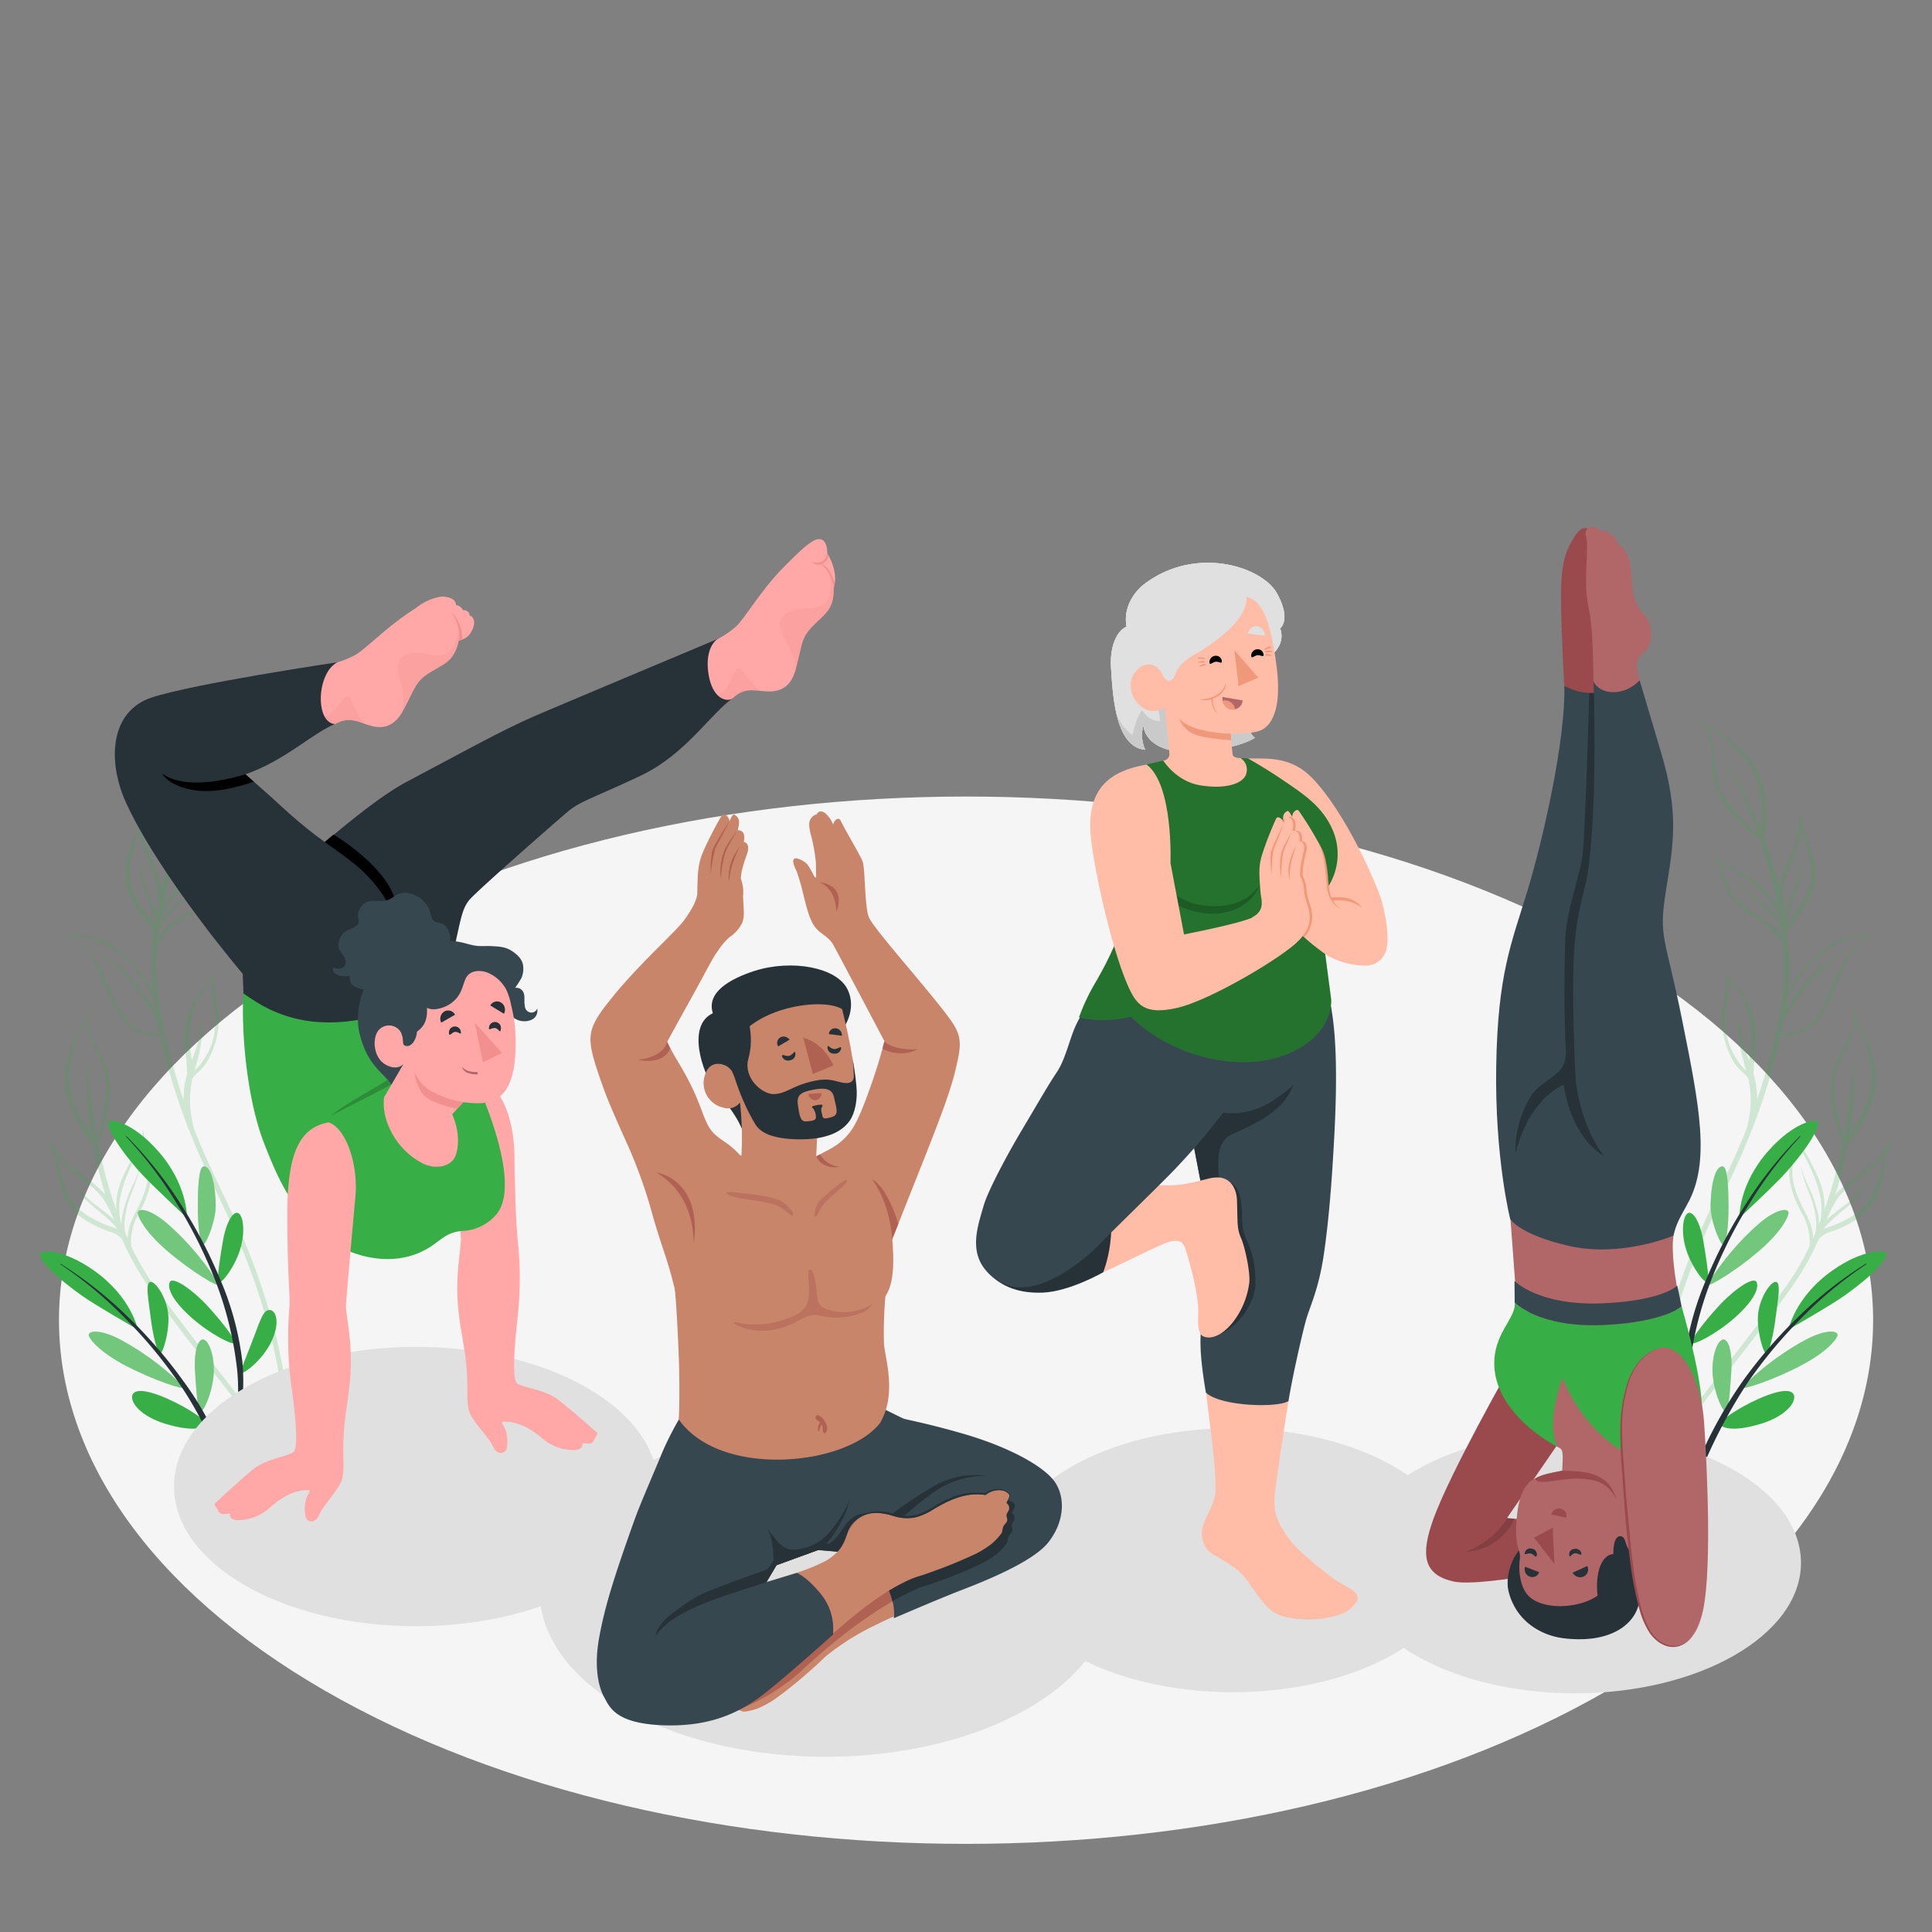 <svg viewBox="0 0 500 500" xmlns="http://www.w3.org/2000/svg"><rect x="0" y="0" width="500" height="500" fill="#808080" stroke="none"/><g id="freepik--Floor--inject-86"><path style="fill:#f5f5f5" d="M84,245.84C-7.65,298.76-7.65,384.57,84,437.5s240.3,52.92,332,0,91.67-138.73,0-191.66S175.68,192.92,84,245.84Z" id="freepik--floor--inject-86"></path></g><g id="freepik--Plants--inject-86"><g style="opacity:0.2" id="freepik--Leaves--inject-86"><path style="fill:#37AF46" d="M441,187.27a18.36,18.36,0,0,1,1.83,6.5c.23,2.36.15,5.95.77,8.32,1.1,4.21,2.79,6.49,5.65,9.83A50.81,50.81,0,0,0,455,217a.59.59,0,0,0,.76.07c.23-.19.11-.44-.08-.61a48.05,48.05,0,0,1-9.06-9.68,18.41,18.41,0,0,1-2.39-5.88c-.57-2.4-.43-4.79-.78-7.19a15.91,15.91,0,0,0-2.3-6.55c-.08-.12-.17,0-.12.07S441,187.3,441,187.27Z"></path><path style="fill:#37AF46" d="M439.25,185.93a10.88,10.88,0,0,0,1.46,1.33c.54.42,1.13.8,1.69,1.2,1.15.82,2.38,1.5,3.48,2.41a32.94,32.94,0,0,1,5.23,5.06,22.06,22.06,0,0,1,3.56,6.33,27.09,27.09,0,0,1,1.16,7.3c.09,1.38,0,2.84-.06,4.24,0,.7-.1,1.42-.15,2.13a7.84,7.84,0,0,0,0,1.08c0,.34.08.71.11,1s.5.72.66.38a7.43,7.43,0,0,0,.43-2c.1-.67.15-1.32.19-2a36.17,36.17,0,0,0,.11-3.89,31.46,31.46,0,0,0-.95-7.5,21.25,21.25,0,0,0-3.48-6.73A28.73,28.73,0,0,0,447.1,191c-1.23-1-2.6-1.62-3.88-2.47-.67-.44-1.36-.85-2-1.32s-1.27-1-1.93-1.41c-.06,0,0,.06,0,.09S439.23,185.9,439.25,185.93Z"></path><path style="fill:#37AF46" d="M443.58,220.45a30.07,30.07,0,0,1,1.78,5.41,19.13,19.13,0,0,0,2.13,5.48,21.45,21.45,0,0,0,4.23,4.5,24.41,24.41,0,0,0,2.6,1.82c.94.63,2.07,1.21,3,2a17.49,17.49,0,0,1,2.6,2.63,11.43,11.43,0,0,1,1.07,1.6,15.45,15.45,0,0,0,1.06,1.78c.13.16.62.23.57-.09a8.37,8.37,0,0,0-1.45-3.18,13.7,13.7,0,0,0-2.19-2.51c-1.73-1.52-3.85-2.62-5.63-3.91a22.16,22.16,0,0,1-4.62-4.26,18.76,18.76,0,0,1-2.58-5.28c-.39-1-.58-2.1-1-3.12a16.06,16.06,0,0,0-1.47-2.82c0-.06-.2-.12-.15,0S443.59,220.48,443.58,220.45Z"></path><path style="fill:#37AF46" d="M444.11,221.11a5.65,5.65,0,0,0,2.33,2.77c1.5,1.05,3,1.86,4.5,2.91a34.6,34.6,0,0,1,7.21,6.35,20.17,20.17,0,0,1,2.58,5c.1.23.66.28.58,0a16.91,16.91,0,0,0-4.44-7.74c-2.48-2.44-5.34-4-8.22-5.8-.87-.54-1.78-.92-2.61-1.46a4.8,4.8,0,0,1-1.8-1.94s-.15-.12-.13,0S444.11,221.09,444.11,221.11Z"></path><path style="fill:#37AF46" d="M449.17,228.21a41.89,41.89,0,0,0,5.72,5.07,24.61,24.61,0,0,1,5.21,5.61,16.33,16.33,0,0,1,1.51,4.11c.08.26.61.29.57,0a12.87,12.87,0,0,0-2.81-6.38,34,34,0,0,0-6.37-5.39,23.32,23.32,0,0,1-3.72-3s-.17-.06-.11,0S449.16,228.23,449.17,228.21Z"></path><path style="fill:#37AF46" d="M465.8,210.29a31.64,31.64,0,0,0,1,6.27c.27,1.09.62,2.16.89,3.26a26.12,26.12,0,0,1,.78,3.31,15.42,15.42,0,0,1-.43,7,27,27,0,0,1-3.81,6.45c-.61.85-1.38,1.51-2,2.41a6.44,6.44,0,0,0-.8,1.62,3.33,3.33,0,0,0-.08,2.33.42.42,0,0,0,.73,0,12.45,12.45,0,0,0,.7-2.14,5.17,5.17,0,0,1,.65-1.23c.48-.7,1.12-1.26,1.62-2a28.31,28.31,0,0,0,3.92-6.54,15,15,0,0,0,.7-7.14,29.4,29.4,0,0,0-1.8-6.2,38.12,38.12,0,0,1-1.88-7.33c0-.1-.24-.24-.23-.1S465.76,210.33,465.8,210.29Z"></path><path style="fill:#37AF46" d="M465.82,210.87a23.7,23.7,0,0,0-.36,2.41c-.1.82-.09,1.65-.24,2.48a19,19,0,0,1-1.44,4.79,43.79,43.79,0,0,0-3.42,9.41,12.17,12.17,0,0,0-.09,2.7,8.79,8.79,0,0,0,.2,1.35,6.68,6.68,0,0,0,.4,1.29c.17.38.75.26.73-.11a29.51,29.51,0,0,1-.11-5.14,20.31,20.31,0,0,1,1.24-4.62c1.21-3.12,2.6-6,3.21-9.28a17.26,17.26,0,0,0,.09-2.5c0-.85,0-1.78,0-2.64,0-.1-.2-.28-.23-.14S465.82,210.85,465.82,210.87Z"></path><path style="fill:#37AF46" d="M465.8,223.83a27,27,0,0,1-1.87,7.07,55.46,55.46,0,0,0-2.49,6.88,10.65,10.65,0,0,0-.24,1.85,4,4,0,0,0,.05.87,2.92,2.92,0,0,0,.1.57,1.35,1.35,0,0,0,.27.5c.14.17.41.34.51,0a4.07,4.07,0,0,0,.1-1c0-.36,0-.62,0-1.07a13.76,13.76,0,0,1,.18-1.57,27.36,27.36,0,0,1,.89-3.24c.78-2.25,1.7-4.46,2.3-6.78a16.77,16.77,0,0,0,.33-4c0-.07-.15-.2-.16-.09S465.79,223.85,465.8,223.83Z"></path><path style="fill:#37AF46" d="M460.71,268a10,10,0,0,0,6.4-1.24,14,14,0,0,0,4.94-5.07c2.59-4.63,4.06-9.62,6.63-14.26a14,14,0,0,1,2.45-3.08,22.47,22.47,0,0,1,3.46-2.45c.26-.17-.09-.39-.28-.27a23.86,23.86,0,0,0-8.67,10.2c-1.33,2.71-2.15,5.44-3.54,8.07a18.85,18.85,0,0,1-4.42,5.62,9,9,0,0,1-3.14,1.62,11.78,11.78,0,0,1-3.59.34c-.36,0-.74.47-.24.52C460.75,268,460.62,268.1,460.71,268Z"></path><path style="fill:#37AF46" d="M462.14,259.26c.47-.87,1-1.76,1.46-2.6s.9-1.7,1.44-2.5a27.9,27.9,0,0,1,3.26-4.52,27.26,27.26,0,0,1,8.89-6.18c2.35-1,4.88-1.07,7.34-1.58.2,0,0-.23-.11-.23a25.39,25.39,0,0,0-6.6,1,18.77,18.77,0,0,0-5.27,2.5,33,33,0,0,0-7.65,8.07,21,21,0,0,0-1.53,2.85c-.49,1-.84,2.14-1.26,3.18,0,0,0,0,0,0Z"></path><path style="fill:#37AF46" d="M461.26,265.61a6.51,6.51,0,0,1,.76-2c.41-.71.8-1.5,1.26-2.25a41.46,41.46,0,0,1,2.83-4.35,57.48,57.48,0,0,1,6.75-7.38c.72-.66,1.53-1.18,2.29-1.8a28.38,28.38,0,0,1,2.45-1.73s0-.09-.06-.07c-1.45.9-2.87,1.68-4.26,2.72a35.53,35.53,0,0,0-4.09,3.39,49,49,0,0,0-6.44,8.34,23.91,23.91,0,0,0-1.33,2.62,5.53,5.53,0,0,0-.65,2.49c0,.23.43.32.49.05Z"></path><path style="fill:#37AF46" d="M449.84,264.65a36.08,36.08,0,0,0,1.39,10c.46,1.76,1,3.43,1.41,5.26a26.83,26.83,0,0,1,.43,5.62,25.68,25.68,0,0,1-.32,3.2c-.17,1.1-.51,2.36-.68,3.48a.51.51,0,0,0,.51.58c.27,0,.38-.12.56-.21a.7.7,0,0,0,.3-.45c0-.15-.09.2,0,.09a1.86,1.86,0,0,0,.14-.31c0-.16.1-.24.17-.49a7.82,7.82,0,0,0,.27-.87c.09-.39.26-1,.34-1.55a25.24,25.24,0,0,0,.36-2.9,28.37,28.37,0,0,0-.33-5.85,37.42,37.42,0,0,0-1.53-5.21c-.57-1.71-1.24-3.21-1.72-4.93a25.5,25.5,0,0,1-.85-5.28c0-.17-.4-.36-.41-.14S449.78,264.7,449.84,264.65Z"></path><path style="fill:#37AF46" d="M446.9,251.59a25.78,25.78,0,0,0,2.64,4.62,20.7,20.7,0,0,1,2.53,4.73,26,26,0,0,1,1,10.35c-.1,1.16-.39,2.3-.43,3.48a12.42,12.42,0,0,0,.07,3.6c.14.56,1,.23,1.07-.24.14-1.11.11-2.32.19-3.38s.26-2.05.35-3.06a27.44,27.44,0,0,0,.1-5.28,19,19,0,0,0-1.23-5.08,23.35,23.35,0,0,0-2.67-4.64c-.58-.84-1.28-1.61-1.89-2.45a25.08,25.08,0,0,1-1.61-2.61s-.16-.14-.13,0S446.88,251.61,446.9,251.59Z"></path><path style="fill:#37AF46" d="M446.83,251.57a18.12,18.12,0,0,1,.06,2.76c-.07.95-.28,1.89-.41,2.84a45.59,45.59,0,0,0-.87,6.17A22.47,22.47,0,0,0,448.8,275a12.78,12.78,0,0,0,2.21,2.5,11,11,0,0,1,2.13,2.58c.17.35.83.33.75-.12a4.56,4.56,0,0,0-1.48-2.41,23.58,23.58,0,0,1-2.08-2.16,19.92,19.92,0,0,1-2.86-5.22,18.64,18.64,0,0,1-.93-6.09,55.6,55.6,0,0,1,.61-6.28c.12-1,.3-2.12.34-3.17a8.65,8.65,0,0,0-.41-3c0-.08-.26-.2-.25,0S446.83,251.55,446.83,251.57Z"></path><path style="fill:#37AF46" d="M447.35,199.18a64.41,64.41,0,0,1,5.86,12.18,139.13,139.13,0,0,1,5.3,16.55,104.84,104.84,0,0,1,3,17.59,66.5,66.5,0,0,1-1,17,163.56,163.56,0,0,1-11.3,36.29c-2.29,5.17-4.79,10.24-7.16,15.38-2.55,5.52-4.87,11.12-6.87,16.86-4.71,13.49-8.08,27.82-7.47,42.19a42.52,42.52,0,0,0,.63,5.74c.05.26.43.38.43,0,0-3.65-.17-7.29,0-10.94a101.31,101.31,0,0,1,1.06-10.72,135.37,135.37,0,0,1,5.28-21.74A182.66,182.66,0,0,1,442,317.68c2.34-5.24,4.88-10.39,7.27-15.61a172.61,172.61,0,0,0,12.08-36.22,72.65,72.65,0,0,0,1.8-17.2,92,92,0,0,0-2.36-17.4,98.21,98.21,0,0,0-11.74-30c-.49-.79-1-1.56-1.51-2.32-.16-.23-.31.1-.2.27Z"></path></g><g style="opacity:0.2" id="freepik--leaves--inject-86"><path style="fill:#37AF46" d="M479.82,262.67a18.38,18.38,0,0,1-1.72,6.53c-1,2.15-2.89,5.2-3.56,7.56-1.18,4.19-.89,7-.12,11.34a52.14,52.14,0,0,0,2.33,7.31.61.61,0,0,0,.63.45c.29-.05.32-.32.24-.56a48,48,0,0,1-2.9-12.95,18.19,18.19,0,0,1,.93-6.28c.72-2.35,2.05-4.34,3-6.58a16,16,0,0,0,1.34-6.82c0-.14-.13-.12-.14,0S479.82,262.7,479.82,262.67Z"></path><path style="fill:#37AF46" d="M479,260.61a11.87,11.87,0,0,0,.58,1.9c.25.63.57,1.26.85,1.89.58,1.29,1.29,2.5,1.78,3.83a33.53,33.53,0,0,1,1.94,7,22.12,22.12,0,0,1-.14,7.26,27.2,27.2,0,0,1-2.7,6.88c-.63,1.24-1.46,2.44-2.21,3.62-.37.6-.8,1.18-1.2,1.76a9.33,9.33,0,0,0-.58.92c-.15.31-.29.65-.42.93s.07.87.38.66a7.08,7.08,0,0,0,1.4-1.54,16.39,16.39,0,0,0,1.16-1.61,37.86,37.86,0,0,0,2.08-3.29,31.13,31.13,0,0,0,3-6.95,21.36,21.36,0,0,0,.42-7.56,29,29,0,0,0-2.15-7.33c-.57-1.44-1.41-2.71-2.09-4.09-.35-.73-.74-1.43-1.06-2.16s-.6-1.48-.95-2.2c0-.06-.07,0-.07.06S479,260.58,479,260.61Z"></path><path style="fill:#37AF46" d="M465.2,292.57a30,30,0,0,1-1.21,5.56,18.86,18.86,0,0,0-.95,5.81,21.25,21.25,0,0,0,1.36,6,28.28,28.28,0,0,0,1.32,2.89c.49,1,1.17,2.09,1.61,3.21a18,18,0,0,1,.91,3.59,13.39,13.39,0,0,1,.11,1.92,16.06,16.06,0,0,0,0,2.08c0,.2.42.51.53.2a8.37,8.37,0,0,0,.37-3.47,13.9,13.9,0,0,0-.61-3.28c-.73-2.18-2-4.2-2.87-6.22a22.35,22.35,0,0,1-1.83-6,18.54,18.54,0,0,1,.46-5.86c.18-1.09.57-2.11.74-3.18a15.47,15.47,0,0,0,.17-3.18c0-.07-.11-.21-.12-.08S465.19,292.59,465.2,292.57Z"></path><path style="fill:#37AF46" d="M465.32,293.41a5.64,5.64,0,0,0,.6,3.56c.76,1.66,1.65,3.13,2.4,4.79a34.31,34.31,0,0,1,3,9.13,20.5,20.5,0,0,1-.28,5.58c0,.25.42.58.5.3a17,17,0,0,0,.09-8.93c-.9-3.35-2.57-6.15-4.14-9.16-.48-.91-1.07-1.7-1.51-2.58a4.72,4.72,0,0,1-.56-2.59c0-.05-.08-.18-.09-.1S465.32,293.39,465.32,293.41Z"></path><path style="fill:#37AF46" d="M466.08,302.08a42,42,0,0,0,2.35,7.28,24.15,24.15,0,0,1,1.64,7.48,16,16,0,0,1-.78,4.31c-.06.26.38.55.49.28a12.77,12.77,0,0,0,.82-6.92,33.41,33.41,0,0,0-2.76-7.87,24.27,24.27,0,0,1-1.67-4.51c0-.06-.11-.14-.09-.05S466.06,302.1,466.08,302.08Z"></path><path style="fill:#37AF46" d="M489.49,295.08a32.2,32.2,0,0,0-2.31,5.91c-.32,1.08-.56,2.17-.89,3.26a23.91,23.91,0,0,1-1,3.25,15.42,15.42,0,0,1-3.92,5.82A27.07,27.07,0,0,1,474.8,317c-.95.42-1.95.6-2.91,1.08a6.17,6.17,0,0,0-1.51,1,3.26,3.26,0,0,0-1.25,2,.42.42,0,0,0,.65.34,13.18,13.18,0,0,0,1.68-1.48,5.12,5.12,0,0,1,1.19-.74c.77-.36,1.61-.52,2.38-.86a28,28,0,0,0,6.7-3.65,15,15,0,0,0,4.23-5.79,29.64,29.64,0,0,0,1.59-6.26,38.77,38.77,0,0,1,2.09-7.27c0-.09-.08-.33-.15-.2S489.45,295.09,489.49,295.08Z"></path><path style="fill:#37AF46" d="M489.22,295.59a21.75,21.75,0,0,0-1.53,1.89c-.5.65-.91,1.38-1.46,2a19.18,19.18,0,0,1-3.68,3.4,43.25,43.25,0,0,0-7.72,6.37,12.2,12.2,0,0,0-1.44,2.28,8.58,8.58,0,0,0-.52,1.26,6.28,6.28,0,0,0-.3,1.32c-.05.42.5.61.68.28a29.24,29.24,0,0,1,2.51-4.49,19.63,19.63,0,0,1,3.41-3.35c2.63-2.08,5.28-3.84,7.48-6.37a16.79,16.79,0,0,0,1.34-2.11c.46-.71.89-1.54,1.36-2.27.06-.08,0-.33-.13-.23Z"></path><path style="fill:#37AF46" d="M482.63,306.74a26.7,26.7,0,0,1-5.2,5.15,53.85,53.85,0,0,0-5.63,4.67,10.79,10.79,0,0,0-1.15,1.47,4.82,4.82,0,0,0-.4.78,2.77,2.77,0,0,0-.2.54,1.56,1.56,0,0,0,0,.57c0,.21.18.49.43.27a4.73,4.73,0,0,0,.6-.81c.2-.31.3-.55.56-.92a13.56,13.56,0,0,1,1-1.25,26.8,26.8,0,0,1,2.41-2.35c1.81-1.54,3.72-3,5.42-4.67a17.47,17.47,0,0,0,2.31-3.28c0-.07,0-.25-.09-.17S482.61,306.76,482.63,306.74Z"></path><path style="fill:#37AF46" d="M479.23,276.05a58.09,58.09,0,0,1-.67,9.13c-.51,3.86-1.11,7.69-1.88,11.49A116.4,116.4,0,0,1,469,321a66.11,66.11,0,0,1-6,10.79c-2.81,4-5.83,8-8.79,11.89-3.93,5.2-8,10.32-11.94,15.49-3.63,4.73-7.18,9.54-10.41,14.56a18.06,18.06,0,0,0-1.23,2.19c-.08.18.17.62.37.4a48.06,48.06,0,0,0,3.49-4.64c.92-1.29,1.84-2.58,2.78-3.86,1.63-2.22,3.31-4.41,5-6.59,3.89-5,7.86-10,11.71-15q4.35-5.73,8.59-11.54A72.6,72.6,0,0,0,469.15,324a107.63,107.63,0,0,0,8.32-24.21c1.58-7.09,2.74-14.44,2.22-21.73-.05-.64-.09-1.28-.15-1.92,0-.23-.31-.33-.31-.05Z"></path></g><g style="opacity:0.2" id="freepik--leaves--inject-86"><path style="fill:#37AF46" d="M61.24,187.27a18.36,18.36,0,0,0-1.83,6.5c-.23,2.36-.15,5.95-.77,8.32-1.11,4.21-2.79,6.49-5.65,9.83A50.81,50.81,0,0,1,47.27,217a.61.61,0,0,1-.77.07c-.22-.19-.11-.44.09-.61a47.72,47.72,0,0,0,9-9.68A18.18,18.18,0,0,0,58,200.94c.57-2.4.44-4.79.78-7.19a16.07,16.07,0,0,1,2.31-6.55c.07-.12.17,0,.12.07S61.22,187.3,61.24,187.27Z"></path><path style="fill:#37AF46" d="M63,185.93a11.53,11.53,0,0,1-1.46,1.33c-.54.42-1.13.8-1.7,1.2-1.15.82-2.37,1.5-3.47,2.41a32.94,32.94,0,0,0-5.23,5.06,22.06,22.06,0,0,0-3.56,6.33,27.1,27.1,0,0,0-1.17,7.3c-.09,1.38,0,2.84.07,4.24,0,.7.1,1.42.14,2.13a7.86,7.86,0,0,1,0,1.08c0,.34-.08.71-.11,1s-.5.72-.66.38a7.08,7.08,0,0,1-.43-2c-.1-.67-.15-1.32-.19-2-.06-1.29-.19-2.61-.12-3.89a31.47,31.47,0,0,1,1-7.5,21.25,21.25,0,0,1,3.48-6.73A28.73,28.73,0,0,1,55.16,191c1.22-1,2.6-1.62,3.88-2.47.67-.44,1.36-.85,2-1.32s1.27-1,1.93-1.41c.06,0,.05.06,0,.09S63,185.9,63,185.93Z"></path><path style="fill:#37AF46" d="M58.67,220.45a29.28,29.28,0,0,0-1.77,5.41,18.87,18.87,0,0,1-2.14,5.48,21.14,21.14,0,0,1-4.22,4.5,26.63,26.63,0,0,1-2.6,1.82c-.94.63-2.08,1.21-3,2a17.55,17.55,0,0,0-2.61,2.63,12.33,12.33,0,0,0-1.06,1.6,14.23,14.23,0,0,1-1.07,1.78c-.12.16-.62.23-.56-.09a8.51,8.51,0,0,1,1.44-3.18,13.75,13.75,0,0,1,2.2-2.51c1.73-1.52,3.85-2.62,5.63-3.91a22.42,22.42,0,0,0,4.62-4.26,18.76,18.76,0,0,0,2.58-5.28c.39-1,.57-2.1,1-3.12a15.41,15.41,0,0,1,1.47-2.82c0-.06.2-.12.14,0S58.66,220.48,58.67,220.45Z"></path><path style="fill:#37AF46" d="M58.14,221.11a5.58,5.58,0,0,1-2.32,2.77c-1.5,1.05-3,1.86-4.5,2.91a34.35,34.35,0,0,0-7.21,6.35,20.54,20.54,0,0,0-2.59,5c-.1.23-.65.28-.58,0a17,17,0,0,1,4.45-7.74c2.48-2.44,5.34-4,8.22-5.8.87-.54,1.78-.92,2.61-1.46a4.8,4.8,0,0,0,1.8-1.94s.15-.12.12,0S58.15,221.09,58.14,221.11Z"></path><path style="fill:#37AF46" d="M53.09,228.21a42.49,42.49,0,0,1-5.72,5.07,24.39,24.39,0,0,0-5.21,5.61A16,16,0,0,0,40.65,243c-.08.26-.61.29-.57,0a13,13,0,0,1,2.8-6.38,34.41,34.41,0,0,1,6.38-5.39,23.32,23.32,0,0,0,3.72-3s.17-.06.11,0S53.1,228.23,53.09,228.21Z"></path><path style="fill:#37AF46" d="M36.46,210.29a32.39,32.39,0,0,1-1,6.27c-.28,1.09-.62,2.16-.89,3.26a24.51,24.51,0,0,0-.78,3.31,15.28,15.28,0,0,0,.43,7A27,27,0,0,0,38,236.59c.61.85,1.38,1.51,2,2.41a6.44,6.44,0,0,1,.8,1.62,3.33,3.33,0,0,1,.08,2.33.43.43,0,0,1-.74,0,13.35,13.35,0,0,1-.69-2.14,5.56,5.56,0,0,0-.65-1.23c-.48-.7-1.12-1.26-1.62-2a28.31,28.31,0,0,1-3.92-6.54,15.13,15.13,0,0,1-.71-7.14,30,30,0,0,1,1.81-6.2,38.12,38.12,0,0,0,1.88-7.33c0-.1.24-.24.23-.1S36.49,210.33,36.46,210.29Z"></path><path style="fill:#37AF46" d="M36.44,210.87a23.7,23.7,0,0,1,.36,2.41c.1.82.09,1.65.23,2.48a19.45,19.45,0,0,0,1.45,4.79A43.79,43.79,0,0,1,41.9,230a12.17,12.17,0,0,1,.09,2.7,8.79,8.79,0,0,1-.2,1.35,6.68,6.68,0,0,1-.4,1.29c-.18.38-.75.26-.73-.11a29.51,29.51,0,0,0,.11-5.14,20.31,20.31,0,0,0-1.24-4.62c-1.21-3.12-2.61-6-3.22-9.28a17.27,17.27,0,0,1-.08-2.5c0-.85,0-1.78,0-2.64,0-.1.21-.28.24-.14S36.43,210.85,36.44,210.87Z"></path><path style="fill:#37AF46" d="M36.46,223.83a26.66,26.66,0,0,0,1.87,7.07,55.46,55.46,0,0,1,2.49,6.88,10.65,10.65,0,0,1,.24,1.85,4.8,4.8,0,0,1-.05.87,2.88,2.88,0,0,1-.11.57,1.22,1.22,0,0,1-.27.5c-.13.17-.4.34-.5,0a4.07,4.07,0,0,1-.1-1c0-.36,0-.62,0-1.07a13.76,13.76,0,0,0-.18-1.57,29.42,29.42,0,0,0-.89-3.24c-.78-2.25-1.7-4.46-2.31-6.78a17.29,17.29,0,0,1-.32-4c0-.07.15-.2.16-.09S36.47,223.85,36.46,223.83Z"></path><path style="fill:#37AF46" d="M41.55,268a10,10,0,0,1-6.4-1.24,13.94,13.94,0,0,1-4.94-5.07c-2.59-4.63-4.07-9.62-6.64-14.26a13.45,13.45,0,0,0-2.45-3.08,21.91,21.91,0,0,0-3.45-2.45c-.26-.17.09-.39.28-.27a23.77,23.77,0,0,1,8.66,10.2c1.33,2.71,2.16,5.44,3.54,8.07a19,19,0,0,0,4.43,5.62,9,9,0,0,0,3.14,1.62,11.75,11.75,0,0,0,3.59.34c.36,0,.74.47.24.52C41.51,268,41.64,268.1,41.55,268Z"></path><path style="fill:#37AF46" d="M40.11,259.26c-.46-.87-1-1.76-1.45-2.6s-.9-1.7-1.44-2.5A28,28,0,0,0,34,249.64a27.12,27.12,0,0,0-8.88-6.18c-2.36-1-4.89-1.07-7.34-1.58-.2,0,0-.23.11-.23a25.39,25.39,0,0,1,6.6,1,19,19,0,0,1,5.27,2.5,33,33,0,0,1,7.65,8.07,21,21,0,0,1,1.53,2.85c.48,1,.84,2.14,1.26,3.18,0,0,0,0,0,0Z"></path><path style="fill:#37AF46" d="M41,265.61a6.29,6.29,0,0,0-.77-2c-.4-.71-.8-1.5-1.25-2.25A41.46,41.46,0,0,0,36.15,257a58.22,58.22,0,0,0-6.75-7.38c-.72-.66-1.53-1.18-2.29-1.8a28.38,28.38,0,0,0-2.45-1.73s0-.09.06-.07c1.45.9,2.87,1.68,4.26,2.72a36.41,36.41,0,0,1,4.09,3.39,49,49,0,0,1,6.44,8.34,23.91,23.91,0,0,1,1.33,2.62,5.8,5.8,0,0,1,.65,2.49c0,.23-.44.32-.49.05Z"></path><path style="fill:#37AF46" d="M52.41,264.65a35.69,35.69,0,0,1-1.38,10c-.47,1.76-1.05,3.43-1.41,5.26a27.52,27.52,0,0,0-.44,5.62,24,24,0,0,0,.33,3.2c.17,1.1.51,2.36.68,3.48a.52.52,0,0,1-.52.58c-.26,0-.38-.12-.56-.21a.7.7,0,0,1-.3-.45c0-.15.1.2,0,.09a1.86,1.86,0,0,1-.14-.31c-.06-.16-.1-.24-.18-.49s-.17-.48-.26-.87-.26-1-.34-1.55a25.24,25.24,0,0,1-.36-2.9,29.09,29.09,0,0,1,.32-5.85A36.13,36.13,0,0,1,49.44,275c.57-1.71,1.24-3.21,1.71-4.93a26.21,26.21,0,0,0,.86-5.28c0-.17.4-.36.4-.14S52.48,264.7,52.41,264.65Z"></path><path style="fill:#37AF46" d="M55.36,251.59a25.78,25.78,0,0,1-2.64,4.62,20.7,20.7,0,0,0-2.53,4.73,25.83,25.83,0,0,0-1,10.35c.1,1.16.39,2.3.43,3.48a12.42,12.42,0,0,1-.07,3.6c-.14.56-1,.23-1.07-.24-.14-1.11-.11-2.32-.2-3.38s-.25-2.05-.34-3.06a25.92,25.92,0,0,1-.1-5.28,19.42,19.42,0,0,1,1.22-5.08,23.9,23.9,0,0,1,2.68-4.64c.58-.84,1.28-1.61,1.88-2.45a25.17,25.17,0,0,0,1.62-2.61s.16-.14.13,0S55.37,251.61,55.36,251.59Z"></path><path style="fill:#37AF46" d="M55.42,251.57a16.92,16.92,0,0,0-.05,2.76c.07.95.28,1.89.41,2.84a45.59,45.59,0,0,1,.87,6.17A22.38,22.38,0,0,1,53.45,275a12.73,12.73,0,0,1-2.2,2.5,11,11,0,0,0-2.13,2.58c-.18.35-.83.33-.76-.12a4.62,4.62,0,0,1,1.48-2.41,22.42,22.42,0,0,0,2.09-2.16,19.92,19.92,0,0,0,2.86-5.22,19.19,19.19,0,0,0,.93-6.09,58,58,0,0,0-.61-6.28c-.12-1-.31-2.12-.34-3.17a8.65,8.65,0,0,1,.41-3c0-.08.26-.2.24,0S55.43,251.55,55.42,251.57Z"></path><path style="fill:#37AF46" d="M54.91,199.18A65.07,65.07,0,0,0,49,211.36a140.93,140.93,0,0,0-5.29,16.55,103.84,103.84,0,0,0-3,17.59,66.5,66.5,0,0,0,1,17A163,163,0,0,0,53,298.81c2.29,5.17,4.79,10.24,7.16,15.38,2.55,5.52,4.87,11.12,6.87,16.86,4.7,13.49,8.08,27.82,7.46,42.19a41,41,0,0,1-.62,5.74c0,.26-.44.38-.43,0,0-3.65.17-7.29,0-10.94a101.29,101.29,0,0,0-1-10.72,136.44,136.44,0,0,0-5.28-21.74,182.66,182.66,0,0,0-6.88-17.94c-2.34-5.24-4.89-10.39-7.27-15.61A172,172,0,0,1,40.9,265.85a72.65,72.65,0,0,1-1.8-17.2,92,92,0,0,1,2.36-17.4,98.21,98.21,0,0,1,11.74-30c.49-.79,1-1.56,1.51-2.32.16-.23.31.1.2.27Z"></path></g><g style="opacity:0.2" id="freepik--leaves--inject-86"><path style="fill:#37AF46" d="M22.44,262.67a18.38,18.38,0,0,0,1.72,6.53c1,2.15,2.89,5.2,3.56,7.56,1.18,4.19.89,7,.11,11.34a50.81,50.81,0,0,1-2.32,7.31.62.62,0,0,1-.64.45c-.29-.05-.31-.32-.23-.56a48,48,0,0,0,2.89-12.95,18,18,0,0,0-.92-6.28c-.72-2.35-2.05-4.34-3-6.58a16,16,0,0,1-1.34-6.82c0-.14.13-.12.14,0S22.44,262.7,22.44,262.67Z"></path><path style="fill:#37AF46" d="M23.28,260.61a10.89,10.89,0,0,1-.57,1.9c-.26.63-.57,1.26-.86,1.89-.57,1.29-1.29,2.5-1.77,3.83a32.94,32.94,0,0,0-1.94,7,21.85,21.85,0,0,0,.14,7.26,27.2,27.2,0,0,0,2.7,6.88c.62,1.24,1.46,2.44,2.2,3.62.38.6.81,1.18,1.21,1.76a9.33,9.33,0,0,1,.58.92c.15.31.29.65.42.93s-.07.87-.38.66a7.08,7.08,0,0,1-1.4-1.54,18.34,18.34,0,0,1-1.17-1.61,37.74,37.74,0,0,1-2.07-3.29,31.13,31.13,0,0,1-3-6.95,21.13,21.13,0,0,1-.42-7.56A29.36,29.36,0,0,1,19.11,269c.57-1.44,1.42-2.71,2.1-4.09.35-.73.74-1.43,1.06-2.16s.6-1.48.95-2.2c0-.06.07,0,.06.06S23.29,260.58,23.28,260.61Z"></path><path style="fill:#37AF46" d="M37.06,292.57a30,30,0,0,0,1.21,5.56,18.86,18.86,0,0,1,.95,5.81,21.61,21.61,0,0,1-1.37,6,26.16,26.16,0,0,1-1.31,2.89c-.49,1-1.18,2.09-1.61,3.21a16.73,16.73,0,0,0-.91,3.59,11,11,0,0,0-.11,1.92,16.06,16.06,0,0,1,0,2.08c0,.2-.42.51-.53.2a8.21,8.21,0,0,1-.37-3.47,13.9,13.9,0,0,1,.61-3.28c.73-2.18,2-4.2,2.87-6.22a22.35,22.35,0,0,0,1.83-6,18.84,18.84,0,0,0-.46-5.86c-.18-1.09-.57-2.11-.75-3.18a16.19,16.19,0,0,1-.16-3.18c0-.07.11-.21.12-.08S37.07,292.59,37.06,292.57Z"></path><path style="fill:#37AF46" d="M36.94,293.41a5.64,5.64,0,0,1-.6,3.56c-.76,1.66-1.65,3.13-2.4,4.79a34.69,34.69,0,0,0-3,9.13,20.51,20.51,0,0,0,.29,5.58c0,.25-.42.58-.5.3a16.92,16.92,0,0,1-.09-8.93c.9-3.35,2.57-6.15,4.14-9.16.48-.91,1.06-1.7,1.51-2.58a4.81,4.81,0,0,0,.56-2.59c0-.05.07-.18.09-.1S36.93,293.39,36.94,293.41Z"></path><path style="fill:#37AF46" d="M36.18,302.08a41.22,41.22,0,0,1-2.36,7.28,24.44,24.44,0,0,0-1.64,7.48,16,16,0,0,0,.78,4.31c.07.26-.38.55-.49.28a12.86,12.86,0,0,1-.81-6.92,33,33,0,0,1,2.76-7.87,23.54,23.54,0,0,0,1.66-4.51c0-.06.12-.14.1-.05S36.2,302.1,36.18,302.08Z"></path><path style="fill:#37AF46" d="M12.76,295.08A32.24,32.24,0,0,1,15.08,301c.32,1.08.56,2.17.89,3.26a23.91,23.91,0,0,0,1,3.25,15.3,15.3,0,0,0,3.92,5.82A26.89,26.89,0,0,0,27.46,317c.95.42,1.94.6,2.9,1.08a6.42,6.42,0,0,1,1.52,1,3.26,3.26,0,0,1,1.25,2,.42.42,0,0,1-.65.34,12.53,12.53,0,0,1-1.68-1.48,5.12,5.12,0,0,0-1.19-.74c-.77-.36-1.61-.52-2.38-.86a27.85,27.85,0,0,1-6.7-3.65,15,15,0,0,1-4.23-5.79,29.64,29.64,0,0,1-1.59-6.26,38.06,38.06,0,0,0-2.1-7.27c0-.09.09-.33.15-.2S12.81,295.09,12.76,295.08Z"></path><path style="fill:#37AF46" d="M13,295.59a21.75,21.75,0,0,1,1.53,1.89c.5.65.91,1.38,1.46,2a18.89,18.89,0,0,0,3.68,3.4,42.83,42.83,0,0,1,7.71,6.37,11.75,11.75,0,0,1,1.45,2.28,8.58,8.58,0,0,1,.52,1.26,6.28,6.28,0,0,1,.3,1.32c0,.42-.5.61-.68.28a30.11,30.11,0,0,0-2.51-4.49,20,20,0,0,0-3.41-3.35c-2.63-2.08-5.29-3.84-7.48-6.37a16.79,16.79,0,0,1-1.34-2.11c-.46-.71-.89-1.54-1.36-2.27-.06-.08,0-.33.13-.23Z"></path><path style="fill:#37AF46" d="M19.63,306.74a26.7,26.7,0,0,0,5.2,5.15,54.91,54.91,0,0,1,5.63,4.67A10.79,10.79,0,0,1,31.61,318a5.79,5.79,0,0,1,.4.78,2.19,2.19,0,0,1,.19.54,1.37,1.37,0,0,1,0,.57c0,.21-.18.49-.43.27a4.73,4.73,0,0,1-.6-.81c-.2-.31-.3-.55-.57-.92a11.83,11.83,0,0,0-.95-1.25,26.8,26.8,0,0,0-2.41-2.35c-1.81-1.54-3.73-3-5.42-4.67a17,17,0,0,1-2.31-3.28c0-.07,0-.25.09-.17S19.65,306.76,19.63,306.74Z"></path><path style="fill:#37AF46" d="M23,276.05a59.32,59.32,0,0,0,.68,9.13c.5,3.86,1.1,7.69,1.88,11.49A115.82,115.82,0,0,0,33.25,321a66.81,66.81,0,0,0,6,10.79c2.82,4,5.83,8,8.8,11.89C52,348.9,56,354,60,359.19c3.64,4.73,7.19,9.54,10.42,14.56a18,18,0,0,1,1.22,2.19c.09.18-.17.62-.36.4a46.48,46.48,0,0,1-3.49-4.64q-1.38-1.93-2.79-3.86c-1.63-2.22-3.3-4.41-5-6.59-3.89-5-7.86-10-11.71-15q-4.35-5.73-8.59-11.54A72.6,72.6,0,0,1,33.11,324a107.14,107.14,0,0,1-8.32-24.21c-1.59-7.09-2.74-14.44-2.22-21.73q.06-1,.15-1.92c0-.23.31-.33.3-.05Z"></path></g><g id="freepik--plants--inject-86"><g id="freepik--leaves--inject-86"><path style="fill:#37AF46" d="M462.87,344.08s1.61-8.43,11.41-15.32c7.85-5.52,13.44-5.26,13.87-4.34s-1.87,4.45-10.55,10.71C474,337.74,462.87,344.08,462.87,344.08Z"></path><path style="fill:#37AF46" d="M451.07,359c.51-.85,7.37-7.59,16.39-12.35,4.8-2.53,8-2.4,8.1-1.19.06.71-2.28,4.19-9.6,8S450.56,359.89,451.07,359Z"></path><path style="fill:#fff;opacity:0.3" d="M451.07,359c.51-.85,7.37-7.59,16.39-12.35,4.8-2.53,8-2.4,8.1-1.19.06.71-2.28,4.19-9.6,8S450.56,359.89,451.07,359Z"></path><path style="fill:#37AF46" d="M457.22,350.24c.68-.76,1.68-4.06,2.38-9.74.48-3.84,1.33-8.29.13-8.73s-4.13,3.57-4.7,8S456.54,351,457.22,350.24Z"></path><path style="fill:#37AF46" d="M446.82,365.24c.67-1,1.09-7.73,1.26-10.84s-.26-6.75-1.63-7.62-3.39,2.91-3.25,8.18S446.15,366.2,446.82,365.24Z"></path><path style="fill:#fff;opacity:0.3" d="M446.82,365.24c.67-1,1.09-7.73,1.26-10.84s-.26-6.75-1.63-7.62-3.39,2.91-3.25,8.18S446.15,366.2,446.82,365.24Z"></path><path style="fill:#37AF46" d="M445.2,368.41c.15-.93,4.73-4.06,9.74-6.31,6.46-2.9,9.35-2.56,9.41-.57s-2.76,5.09-8.29,6.84C448.11,370.89,445.05,369.33,445.2,368.41Z"></path><path style="fill:#263238" d="M482.87,327.05A103.92,103.92,0,0,0,465.5,340.7,122.42,122.42,0,0,0,451,357.46a113,113,0,0,0-11.55,20.92h1.77a134.3,134.3,0,0,1,10.83-20.19,120.43,120.43,0,0,1,14-16.91A103.1,103.1,0,0,1,483,327.18a.08.08,0,0,0,0-.11A.07.07,0,0,0,482.87,327.05Z"></path></g><g id="freepik--leaves--inject-86"><path style="fill:#37AF46" d="M450.16,315.17s-.34-8.58,7.65-17.5c6.4-7.16,11.91-8.16,12.53-7.37s-.82,4.76-7.85,12.82C459.56,306.48,450.16,315.17,450.16,315.17Z"></path><path style="fill:#37AF46" d="M442.05,332.41c.3-.94,5.46-9.06,13.17-15.73,4.11-3.56,7.25-4.15,7.62-3,.22.68-1.28,4.6-7.53,10S441.74,333.35,442.05,332.41Z"></path><path style="fill:#fff;opacity:0.3" d="M442.05,332.41c.3-.94,5.46-9.06,13.17-15.73,4.11-3.56,7.25-4.15,7.62-3,.22.68-1.28,4.6-7.53,10S441.74,333.35,442.05,332.41Z"></path><path style="fill:#37AF46" d="M446.17,322.11c.57-.84,1.16-4.24,1.16-10,0-3.86-.17-9.94-1.41-10.21-2.15-.47-3.21,5.59-3.22,10.08S445.59,323,446.17,322.11Z"></path><path style="fill:#fff;opacity:0.3" d="M446.17,322.11c.57-.84,1.16-4.24,1.16-10,0-3.86-.17-9.94-1.41-10.21-2.15-.47-3.21,5.59-3.22,10.08S445.59,323,446.17,322.11Z"></path><path style="fill:#37AF46" d="M442,331.74c.43-1.08-.69-7.77-1.23-10.84s-1.78-6.51-3.31-7-2.65,3.59-1.32,8.69S441.58,332.83,442,331.74Z"></path><path style="fill:#37AF46" d="M437.77,347.5c-.16-.92,3.35-5.49,7.06-9.53s9.12-7.93,9.81-6.07-1.35,5.27-5.68,9.12C444.15,345.29,437.92,348.43,437.77,347.5Z"></path><path style="fill:#37AF46" d="M436.11,355.29c.36-.48-1.67-4.92-3.42-9.64s-2.46-6.68-4-6.62-2.79,3.22-.36,8.24S435.75,355.77,436.11,355.29Z"></path><path style="fill:#263238" d="M438.9,378.39c-2.09-6.79-2.4-18.94-1.49-25.89a91.51,91.51,0,0,1,5.42-21.14,122.12,122.12,0,0,1,9.81-19.65,103.73,103.73,0,0,1,13.26-17.54.09.09,0,0,0,0-.12.08.08,0,0,0-.11,0A103.52,103.52,0,0,0,452,311.29a122.81,122.81,0,0,0-10.32,19.59,76.41,76.41,0,0,0-5.82,21.44c-.66,7.1-.09,19.51,2.79,26.05Z"></path></g></g><g id="freepik--plants--inject-86"><g id="freepik--leaves--inject-86"><path style="fill:#37AF46" d="M35.66,344.08s-1.61-8.43-11.41-15.32c-7.85-5.52-13.44-5.26-13.87-4.34s1.87,4.45,10.55,10.71C24.54,337.74,35.66,344.08,35.66,344.08Z"></path><path style="fill:#37AF46" d="M47.46,359c-.51-.85-7.37-7.59-16.39-12.35-4.8-2.53-8-2.4-8.1-1.19-.06.71,2.28,4.19,9.6,8S48,359.89,47.46,359Z"></path><path style="fill:#fff;opacity:0.3" d="M47.46,359c-.51-.85-7.37-7.59-16.39-12.35-4.8-2.53-8-2.4-8.1-1.19-.06.71,2.28,4.19,9.6,8S48,359.89,47.46,359Z"></path><path style="fill:#37AF46" d="M41.31,350.24c-.68-.76-1.68-4.06-2.38-9.74-.48-3.84-1.33-8.29-.13-8.73s4.13,3.57,4.7,8S42,351,41.31,350.24Z"></path><path style="fill:#37AF46" d="M51.71,365.24c-.67-1-1.09-7.73-1.26-10.84s.26-6.75,1.63-7.62,3.39,2.91,3.25,8.18S52.38,366.2,51.71,365.24Z"></path><path style="fill:#fff;opacity:0.3" d="M51.71,365.24c-.67-1-1.09-7.73-1.26-10.84s.26-6.75,1.63-7.62,3.39,2.91,3.25,8.18S52.38,366.2,51.71,365.24Z"></path><path style="fill:#37AF46" d="M53.33,368.41c-.15-.93-4.73-4.06-9.74-6.31-6.46-2.9-9.35-2.56-9.41-.57s2.76,5.09,8.29,6.84C50.42,370.89,53.48,369.33,53.33,368.41Z"></path><path style="fill:#263238" d="M15.66,327.05A103.92,103.92,0,0,1,33,340.7a122.42,122.42,0,0,1,14.48,16.76,79.3,79.3,0,0,1,9.75,17.47H55.49a92,92,0,0,0-9-16.74,120.43,120.43,0,0,0-14-16.91,103.1,103.1,0,0,0-16.88-14.1.08.08,0,0,1,0-.11A.07.07,0,0,1,15.66,327.05Z"></path></g><g id="freepik--leaves--inject-86"><path style="fill:#37AF46" d="M48.37,315.17s.34-8.58-7.65-17.5c-6.4-7.16-11.91-8.16-12.53-7.37S29,295.06,36,303.12C39,306.48,48.37,315.17,48.37,315.17Z"></path><path style="fill:#37AF46" d="M56.48,332.41c-.3-.94-5.46-9.06-13.17-15.73-4.11-3.56-7.25-4.15-7.62-3-.22.68,1.28,4.6,7.53,10S56.79,333.35,56.48,332.41Z"></path><path style="fill:#fff;opacity:0.3" d="M56.48,332.41c-.3-.94-5.46-9.06-13.17-15.73-4.11-3.56-7.25-4.15-7.62-3-.22.68,1.28,4.6,7.53,10S56.79,333.35,56.48,332.41Z"></path><path style="fill:#37AF46" d="M52.36,322.11c-.57-.84-1.16-4.24-1.16-10,0-3.86.17-9.94,1.41-10.21,2.15-.47,3.21,5.59,3.21,10.08S52.94,323,52.36,322.11Z"></path><path style="fill:#fff;opacity:0.3" d="M52.36,322.11c-.57-.84-1.16-4.24-1.16-10,0-3.86.17-9.94,1.41-10.21,2.15-.47,3.21,5.59,3.21,10.08S52.94,323,52.36,322.11Z"></path><path style="fill:#37AF46" d="M56.51,331.74c-.43-1.08.69-7.77,1.23-10.84s1.78-6.51,3.31-7,2.64,3.59,1.32,8.69S57,332.83,56.51,331.74Z"></path><path style="fill:#37AF46" d="M60.76,347.5c.16-.92-3.35-5.49-7.06-9.53s-9.12-7.93-9.81-6.07,1.35,5.27,5.68,9.12C54.38,345.29,60.61,348.43,60.76,347.5Z"></path><path style="fill:#37AF46" d="M62.42,355.29c-.36-.48,1.67-4.92,3.42-9.64s2.46-6.68,4-6.62,2.79,3.22.36,8.24S62.78,355.77,62.42,355.29Z"></path><path style="fill:#263238" d="M59.63,373.4a49.28,49.28,0,0,0,1.49-20.9,91.51,91.51,0,0,0-5.42-21.14,122.12,122.12,0,0,0-9.81-19.65,103.73,103.73,0,0,0-13.26-17.54.09.09,0,0,1,0-.12.08.08,0,0,1,.11,0,103.52,103.52,0,0,1,13.83,17.24,122.81,122.81,0,0,1,10.32,19.59,76.41,76.41,0,0,1,5.82,21.44c.66,7.1.09,14.52-2.79,21.06Z"></path></g></g></g><g id="freepik--Shadows--inject-86"><ellipse style="fill:#e0e0e0" ry="33.77" rx="58.49" cy="404.46" cx="407.6" id="freepik--Shadow--inject-86"></ellipse><ellipse style="fill:#e0e0e0" ry="34.17" rx="59.19" cy="403.78" cx="319.05" id="freepik--shadow--inject-86"></ellipse><ellipse style="fill:#e0e0e0" ry="36.15" rx="62.61" cy="384.72" cx="107.65" id="freepik--shadow--inject-86"></ellipse><ellipse style="fill:#e0e0e0" ry="42.75" rx="74.04" cy="411.91" cx="213.7" id="freepik--shadow--inject-86"></ellipse></g><g id="freepik--character-4--inject-86"><g id="freepik--Character--inject-86"><g id="freepik--Legs--inject-86"><path style="fill:#b16668" d="M433.09,319.78c-.6,4.34.37,10.83,1.59,17.05,0,0-2,9.65-18,9.94s-24.22-10.34-24.22-10.34l-1.55-20.93Z"></path><path style="fill:#37474f" d="M404.84,177.51c.39,13.82-5.5,39.83-9.62,53.3s-7.6,21.31-8,45.07,3.62,39.62,3.62,39.62l42.21,4.28s-18-47.64-17.7-66.55,6.72-32,5.49-50-4.39-25.2-4.39-25.2Z"></path><path style="fill:#263238" d="M392.28,298.27l27.33-.79c.49-3.88,1-7.75,1.47-11.62-3.22-12.37-5.82-25-5.69-32.63.33-18.9,6.72-32,5.49-50s-4.39-25.2-4.39-25.2l-2.43-.1-2.78,1.46s-.92,33.66-1.64,41.27c-.51,5.43-4.13,14.36-4.51,22s-.33,22.34.09,28.55-3,6.79-7,10.13S391.73,293.87,392.28,298.27Z"></path><path style="fill:#9a4a4d" d="M411.72,137.4c-1.5-1.42-2.93-.74-4.48,1.87s-2.78,4.85-3.17,11.49.77,26.75.77,26.75,6.62,3.77,11.65.48c-1.62-3.79-.29-5.93,1.39-8.42s3-5.9.54-9.56a17,17,0,0,1-3.23-11.31C415.4,144.16,414.89,140.39,411.72,137.4Z"></path><path style="fill:#37474f" d="M433.09,319.78c.74-3.09,1.51-4.37,3.63-8.21,6-10.77,3.12-25.17-1.36-47.48-4.38-21.88-6.21-21.22-4.21-33.59s3.36-20.13-1.21-35.58-5.61-18.83-5.61-18.83-6.16,3.36-11.91.34c.36,12.73.6,35-1.51,49.5-.73,5-3.4,10.77-3.71,24.47s.6,29.46.6,29.46-7.31.32-12.79,11-4.13,24.66-4.13,24.66,2.31,4,15.31,6.95C419.73,325.49,433.09,319.78,433.09,319.78Z"></path><path style="fill:#b16668" d="M412.42,176.43c-.26-9-.12-13.43-1.42-19.93s.32-14.7-.51-17.57,2.55-3.46,3.74-1.48c1.51-.44,3.92,1.25,4.5,3.26,2.57,2.06,3.28,3.74,3.59,10s2.89,7.71,4.07,9.56,1.5,6.54-.83,8.37-2.47,3.32-1.23,7.44C420.45,180.19,414.24,180,412.42,176.43Z"></path><path style="fill:#263238" d="M415.29,299.33s-5.64-6.05-7.49-19.47l-3.25-.57S405.36,293.26,415.29,299.33Z"></path></g><g id="freepik--Chest--inject-86"><path style="fill:#9a4a4d" d="M390.75,353.92S375.44,380.82,371,393c-3.49,9.64-2.52,14.56,5.18,16.29s40.95-5.53,40.95-5.53l-2.2-8.53-24.92-2.36,15.17-22.07Z"></path><path style="opacity:0.15" d="M390.05,392.87c-3.59,6.31-10.77,8.73-10.77,8.73a14.61,14.61,0,0,0,12.66-8.55Z"></path><path style="fill:#37AF46" d="M403.09,374.44c-6.07-3.12-17.11-11.51-16.34-22.75.5-7.16,5.6-10.75,5.27-14.57,0,0,6.25,6.58,23.13,5.79,15.43-.72,20.08-4.77,20.08-4.77.09.66,4.67,15.59,5.23,25.5.25,4.32-6.48,12.26-14.33,13.82C415.59,379.56,403.09,374.44,403.09,374.44Z"></path><path style="fill:#37474f" d="M392,337.12s6.25,6.58,23.13,5.79c15.43-.72,20.08-4.77,20.08-4.77l-1.13-5.43s-3.56,3.85-19,4.58c-16.88.78-23.13-5.79-23.13-5.79Z"></path><g id="freepik--Head--inject-86"><path style="fill:#263238" d="M405.3,388.62l-8.23,9.73c-5.32,1.75-7.66,9.29-6.69,13.35,1.84,7.75,8.29,11.5,14.12,12.26,11.06,1.44,17.94-2.76,19.51-8.42,1.67,0,4.8-1.89,6.24-5.07,1.81-4,2.09-10.38.76-13.7-2-4.93-2.83-5.54-5.17-8-1.95-2.05-3.87-3.48-5.09-5.52Z"></path><path style="fill:#b16668" d="M396.82,382.85c1.84-1.06,3.69-1.48,7.48-2.23l.07-1.45c.13-3.53.12-4.11-1.28-4.73-3.22-6.11,1.27-17.91,1.27-17.91s4.71,13.6,17.71,20.27c-.88.66-1.13,1.73-1.24,4.44l.29,10.25s.12-1,2-1.18a5.39,5.39,0,0,1,4.71,2.32c2.22,3.41,2.26,5.72.9,8.31-.91,1.73-4.33,2.64-6,1.33s-1.71-2.39-2.27-3.81-3-1.8-2.92,3.71c-3.55.37-4.67,5.88-4.08,10.77-3.31,2.41-9.93,3.67-14.86,1.91-2-.72-4.12-2-5-5.8a15.2,15.2,0,0,1-.25-5.69c.18-1.49-.54-2.33-.83-4.5a26,26,0,0,1,0-5.77C393,386.77,394.84,384,396.82,382.85Z"></path><polygon style="fill:#b16668" points="402.14 359.76 402.14 359.76 402.14 359.76 402.14 359.76"></polygon><path style="fill:#263238" d="M406.13,402.49a1.36,1.36,0,0,1,1.26-1.61,1.51,1.51,0,0,1,1.87,1.11c.14.86-.85-.12-1.72,0S406.27,403.36,406.13,402.49Z"></path><path style="fill:#263238" d="M394.62,401.81a1.43,1.43,0,0,1,1.86-1,1.45,1.45,0,0,1,1.23,1.73c-.2.85-.69-.29-1.55-.49S394.42,402.67,394.62,401.81Z"></path><path style="fill:#263238" d="M394.71,405.47l3.62,1.4a1.86,1.86,0,0,1-2.45,1.15A2,2,0,0,1,394.71,405.47Z"></path><path style="fill:#263238" d="M407,407l3.79-1.71a2,2,0,0,1-1,2.73A2.19,2.19,0,0,1,407,407Z"></path><path style="fill:#9a4a4d" d="M405.33,392.76l-3.84-.82a2,2,0,0,1,2.52-1.46A1.85,1.85,0,0,1,405.33,392.76Z"></path><polygon style="fill:#9a4a4d" points="402.28 404.74 401.84 395.32 396.99 397.93 402.28 404.74"></polygon><polygon style="fill:#b16668" points="401.84 395.32 397.45 395.78 396.99 397.93 401.84 395.32"></polygon><path style="fill:#9a4a4d" d="M400.15,383.48c4.27-.43,6.64-1.2,11.08-.6,4.16.55,5.9,2.94,7.16,5.11-1.2-3.19-2.25-4.22-3.31-5-2.35-1.71-4.76-2.29-10.78-2.37-3.4.67-4.82.9-6.59,1.79C396.76,382.86,397.83,383.72,400.15,383.48Z"></path></g><path style="fill:#b16668" d="M429.35,348.94c-5.3,1.53-11,8.13-9.64,27.16s2.61,39.28,7.28,46.2c3.38,5,10,5.9,13.16-3.3s1.63-39.64.87-50.87S435.08,347.3,429.35,348.94Z"></path><path style="fill:#9a4a4d" d="M429.35,348.94a10.62,10.62,0,0,0-4.87,3.32,16.46,16.46,0,0,0-2.85,5.19,38,38,0,0,0-1.81,11.75c-.07,4,.29,8,.57,12s.59,8,1,12,.73,8,1.26,11.92a84.39,84.39,0,0,0,2.28,11.73,22.19,22.19,0,0,0,2.3,5.44,10.38,10.38,0,0,0,2,2.16,7.19,7.19,0,0,0,2.58,1.32,5.62,5.62,0,0,0,2.88-.06,6.8,6.8,0,0,0,2.49-1.54,13.72,13.72,0,0,0,3-5.09,13.44,13.44,0,0,1-2.91,5.23,7,7,0,0,1-2.54,1.65,5.81,5.81,0,0,1-3,.15,7.38,7.38,0,0,1-2.74-1.34,10.58,10.58,0,0,1-2.1-2.23,22.25,22.25,0,0,1-2.46-5.53,79.59,79.59,0,0,1-2.39-11.8c-.56-4-1-8-1.33-11.95s-.62-8-.89-12a120.16,120.16,0,0,1-.48-12,38.61,38.61,0,0,1,2-11.85,16.61,16.61,0,0,1,3-5.19A10.47,10.47,0,0,1,429.35,348.94Z"></path></g></g></g><g id="freepik--character-3--inject-86"><g id="freepik--character--inject-86"><g id="freepik--Bottom--inject-86"><g id="freepik--Leg--inject-86"><path style="fill:#ffbda7" d="M286.71,255.26l57.63,4.88a128,128,0,0,0-.14,14.39c1.08,12.53.38,22.32-1.62,40.16-1.66,14.89-3,18.91-5.39,27.71-1.77,6.45-5.61,31.71-7.19,43.58-.81,6.16,1.41,9.14,3.68,12.34,2.07,2.91,8.47,8.1,12.17,10.73,2,1.4,6.95,3.07,5.16,5.57s-3.65,3.38-8.44,4.22c-3.37.59-9.48.32-12.54-1.36-2.4-1.33-4.77-4.84-6.68-7.65-2.34-3.42-4.48-4.68-9.69-7.74-2.18-1.28-3.33-4.73-2.12-7.9,1-2.49,2.75-5.16,3-8.06.44-5.84-2.52-25.32-3.23-32.57a37.76,37.76,0,0,1,.64-11.11A42.26,42.26,0,0,1,316,330.79l-7.63-41.34C303.76,287.75,287.14,273.86,286.71,255.26Z"></path><path style="fill:#37474f" d="M307.65,289.83l7.77,40.39a66,66,0,0,0-3.88,10c-1.14,4.39-1.31,9.29.54,20.16,3.57,3.57,18.55,4.05,21.37,2.21,1.07-6.51,3.64-17.82,4.61-21.18s3.21-7.82,4.51-16.54,2.14-19.12,2.79-31.78.63-25.07-1-33l-57.63-4.88s-1,7.4,4,16.49S302.35,287.37,307.65,289.83Z"></path><path style="fill:#263238" d="M318.86,293.53c7.69-3.39,14.34-6.77,16.21-14-6.38,8.24-14.36,9-18.55,8.44l-7.47,9.19,3.22,16.71,3.15,16.4s-1.54,3.18-2.8,6.62c-.2.57-.4,1.16-.59,1.73s-.35,1.14-.49,1.69h0a25.22,25.22,0,0,0-.77,4.75,4.47,4.47,0,0,0,3.52.6c6.89-1.79,10.46-9.43,10.59-13,.31-8-2.51-11.73-3.09-14s0-7.34-1.35-10.43-4.92-2.64-4.92-2.64-.19-2-.19-3.44S314.84,295.31,318.86,293.53Z"></path></g><g id="freepik--leg--inject-86"><path style="fill:#ffbda7" d="M307.1,324.23c.58,1.87,3,10.22,3,14.81,0,2.43-.34,6,1.27,6.78s4.47.29,7.6-3.5a20.84,20.84,0,0,0,4.34-10.39c.31-2.75-1.21-9.42-2.07-11.36-1.17-2.68-.91-3.82-1.11-9.9-.1-3.26-1.88-6-5.06-5.94-2.25,0-3,.72-9.1,1.78s-27.74-2.09-35.8,1.69c-16.85,7.92-14.6,20.39-14.6,20.39,4.79,6.27,14.43,6.08,19.73,4.68,7.51-2,23.42-10.69,27.13-11.83S306.52,322.37,307.1,324.23Z"></path><path style="fill:#263238" d="M255.43,329.05c3,3.36,7.42,5.75,14.41,5.48s15.67-5.27,15.67-5.27,4.83-11.56-.13-23.79c-13.61.46-20.05,2.13-25.11,8.51S255.43,323.76,255.43,329.05Z"></path><path style="fill:#37474f" d="M286.71,255.26c4.47,5.47,14.48,10.29,27,12.4,16.77,2.84,28.76-4.41,30.68-7.52,1.59,9.94-11.44,28.95-27.82,27.78A170.42,170.42,0,0,1,303,303.69c-6,6.07-15.42,15.17-18.47,18.36s-16.37,15.14-25.68,9.72-5.89-14-4.31-19.66c1-3.63,5.9-12.91,9.87-19.57s6.93-11.87,9.06-15,3.23-8.16,4.71-11.62C280.43,260.76,284.67,255.84,286.71,255.26Z"></path></g></g><g id="freepik--Top--inject-86"><path style="fill:#ffbda7" d="M322.91,196.29c5.4,0,11.32-.46,16.7,5.08,6.57,6.76,13.69,20.34,17.41,30.13,1.36,3.58,2.57,10.41,1.85,13.76a5.41,5.41,0,0,1-5.81,4.62,19.31,19.31,0,0,1-11.13-3.68c-2.39-1.86-3.49-3.11-4.74-4.06Z"></path><path style="fill:#f0997a" d="M344.8,233.12c2.28-.32,5.62,0,7.61,1.86-1-1.75-3.63-3.27-7.92-2.67Z"></path><g id="freepik--chest--inject-86"><g id="freepik--Bikini--inject-86"><path style="fill:#37AF46" d="M341.72,237.47a11.89,11.89,0,0,0,.48-6,15.68,15.68,0,0,0,2.72-16.59c-2.7-6.23-7.43-9.25-12.93-13-4.63-3.15-9.08-5.63-9.08-5.63l-1.89-.07c2.19,2.12,2.1,5.8-3.95,6.76-9,1.42-12.32-2.27-16-6.1l-4.31,1s3,9.46,1.21,18.75-9.55,9.2-9.55,9.2a44,44,0,0,0,1.11,10.86,11.89,11.89,0,0,1-.7,7.09,93.28,93.28,0,0,1-5.1,10.16,52.81,52.81,0,0,0-4.48,9.41,29.72,29.72,0,0,0,13.44-.23c9.83,9.83,27.5,14.83,40.11,9.82s11.7-14.28,11.7-14.28Z"></path><path style="opacity:0.35" d="M341.72,237.47a11.89,11.89,0,0,0,.48-6,15.68,15.68,0,0,0,2.72-16.59c-2.7-6.23-7.43-9.25-12.93-13-4.63-3.15-9.08-5.63-9.08-5.63l-1.89-.07c2.19,2.12,2.1,5.8-3.95,6.76-9,1.42-12.32-2.27-16-6.1l-4.31,1s3,9.46,1.21,18.75-9.55,9.2-9.55,9.2a44,44,0,0,0,1.11,10.86,11.89,11.89,0,0,1-.7,7.09,93.28,93.28,0,0,1-5.1,10.16,52.81,52.81,0,0,0-4.48,9.41,29.72,29.72,0,0,0,13.44-.23c9.83,9.83,27.5,14.83,40.11,9.82s11.7-14.28,11.7-14.28Z"></path><path style="opacity:0.2" d="M326,228.93c-3.3,5-9.28,6.29-15.25,5.29-4.7-.8-9.52-3.93-11-7.69.47,4,2.37,7.88,10.22,9.53C318.82,237.92,324.61,233.22,326,228.93Z"></path></g></g><g id="freepik--Arm--inject-86"><path style="fill:#ffbda7" d="M344.05,247.63a55.33,55.33,0,0,1-7.46-5.94c-1.58-1.3-3.27-2.16-3.86-4.25-.84-3,0-4.87-.27-7.81a9.33,9.33,0,0,1,.23-4.08s0-1.64-1.91-5.73c-.7-1.5-.64-2.76.51-3.16-.67-2.09.23-2.9,1.25-2.89-.56-1.63-.91-3.12.68-3.9.17-.08.61.4,1.19,1.56,0-1.11,1.15-2.33,1.73-1.56a88.68,88.68,0,0,1,4.88,7.84c1.72,3.15,2,4.55,2.54,10.47.15,1.59.13,5.23,3.51,7"></path><path style="fill:#f0997a" d="M341,217.71a16.55,16.55,0,0,1,1.17,2.1,14.15,14.15,0,0,1,.78,2.3,34.93,34.93,0,0,1,.72,4.75,29.76,29.76,0,0,0,.61,4.69,6.39,6.39,0,0,0,2.77,3.67,6,6,0,0,1-1.94-1.42,6.7,6.7,0,0,1-1.22-2.12,10.32,10.32,0,0,1-.51-2.38c-.08-.81-.15-1.59-.24-2.38-.16-1.59-.31-3.17-.59-4.73A17.91,17.91,0,0,0,341,217.71Z"></path><path style="fill:#f0997a" d="M338.15,230.65a9.31,9.31,0,0,0-1-4s-.28-1.62.85-6c.42-1.6.13-2.83-1.07-3,.28-2.18-.75-2.81-1.75-2.62.26-1.7.33-3.23-1.37-3.71-.18-.05-.53.51-.89,1.75a2.14,2.14,0,0,0-.89-1.34,6.88,6.88,0,0,0,.47,2c-1,0-1.92.8-1.25,2.89-1.15.4-1.21,1.66-.51,3.16,1.9,4.09,1.91,5.73,1.91,5.73a9.33,9.33,0,0,0-.23,4.08c.23,2.94-.57,4.83.27,7.81a6.63,6.63,0,0,0,3.84,4.29l1.08.84a8.8,8.8,0,0,0,1.84-3.85C340.05,235.39,338.45,233.58,338.15,230.65Z"></path></g><path style="fill:#ffbda7" d="M296.75,197.87c-9.63,1.63-15.05,6.26-14.57,17,.33,7.34,5.13,29.66,9.62,40,2.25,5.16,4.35,7.88,12.71,6,9-2,28.52-13.91,31.07-17.11s-8.27-7.93-11.38-6.35-17.78,4.42-17.78,4.42l-3.5-18.48S303.73,203.14,296.75,197.87Z"></path><g id="freepik--arm--inject-86"><path style="fill:#ffbda7" d="M332.27,246.37c4.53-2.82,6.18-5.49,6.55-7.63.56-3.33-1-5.14-1.33-8.07a9.47,9.47,0,0,0-1-4s-.28-1.62.85-6c.42-1.6.13-2.84-1.07-3,.29-2.18-.74-2.81-1.75-2.62.26-1.7.34-3.23-1.37-3.71-.18-.05-.53.51-.89,1.75-.18-1.1-1.55-2.09-2-1.23a89.54,89.54,0,0,0-3.4,8.6c-1.12,3.4-1.1,4.82-.61,10.75.14,1.59,1.26,4.39-2.1,6.14"></path><path style="fill:#f0997a" d="M335.47,218.83a34.82,34.82,0,0,0-1.56,5.61c-.1,1.07-.24,3.35-.24,3.35a13.71,13.71,0,0,1-.16-3.53A16,16,0,0,1,335.47,218.83Z"></path><path style="fill:#f0997a" d="M334.3,215.21c-.63,1.85-2,4.47-2.27,5.82a37.09,37.09,0,0,0-.43,6.18,15.29,15.29,0,0,1,0-6.36C332.12,218.74,333.11,217.61,334.3,215.21Z"></path><path style="fill:#f0997a" d="M332.29,213.11c-.94,2.52-2.46,6-2.77,7.09a51.38,51.38,0,0,0-.43,6.07,27.92,27.92,0,0,1-.24-5.3C329.08,219.12,332.29,213.11,332.29,213.11Z"></path></g><path style="fill:#e0e0e0" d="M296.1,151.2c-2.35,1.79-5.5,5.83-4.55,11-2,.75-4.45,4.26-4,10.84s1,20.32,8.84,21a9.09,9.09,0,0,1-.47-6.36s0,4.66,6.56,6.37c6.09,1.58,18.19-.42,22.3-3.12-2.94-1.8-.66-9.18.32-10.91l-4.85-2.78,5.7-5.5c1.24-1.2,3.79-2,5.08-4.63a5.44,5.44,0,0,0,.25-4.5s3-2.07-.77-9S309.49,141,296.1,151.2Z"></path><path style="fill:#e0e0e0" d="M296.1,151.2c-2.35,1.79-5.5,5.83-4.55,11-2,.75-4.45,4.26-4,10.84s1,20.32,8.84,21a9.09,9.09,0,0,1-.47-6.36s0,4.66,6.56,6.37c6.09,1.58,18.19-.42,22.3-3.12-2.94-1.8-.66-9.18.32-10.91l-4.85-2.78,5.7-5.5c1.24-1.2,3.79-2,5.08-4.63a5.44,5.44,0,0,0,.25-4.5s3-2.07-.77-9S309.49,141,296.1,151.2Z"></path><path style="fill:#e0e0e0" d="M296.1,151.2c-2.35,1.79-5.5,5.83-4.55,11-2,.75-4.45,4.26-4,10.84s1,20.32,8.84,21a9.09,9.09,0,0,1-.47-6.36s0,4.66,6.56,6.37c6.09,1.58,18.19-.42,22.3-3.12-2.94-1.8-.66-9.18.32-10.91l-4.85-2.78,5.7-5.5c1.24-1.2,3.79-2,5.08-4.63a5.44,5.44,0,0,0,.25-4.5s3-2.07-.77-9S309.49,141,296.1,151.2Z"></path><path style="opacity:0.1" d="M296.42,194.06a9.09,9.09,0,0,1-.47-6.36s0,4.66,6.56,6.37c6.09,1.58,18.19-.42,22.3-3.12-2.94-1.8-.66-9.18.32-10.91l-2.57-1.47-23.1,2.84.81,5.12s-2.41.66-4.69-2.7c-1.55,1.82-2.49,6.38-2.49,6.38a10.9,10.9,0,0,1-4.12-5.57C290.08,189.48,292.18,193.7,296.42,194.06Z"></path><path style="fill:#ffbda7" d="M322.64,154.43c3.4,1,6,4.28,7.73,18,1.51,11.67-1.68,15.1-3.37,16.2s-5,1.25-8.52,1.18c0,0,.39,4.6.54,5.51s2,.86,2,.86a3.52,3.52,0,0,1,1.55,3.89c-.62,2.8-5.59,4.28-12.11,3.14-6.11-1.06-9.4-6.37-9.4-6.37a1.67,1.67,0,0,0,1.58-1.82c-.07-1.16-1.2-11.93-1.2-11.93a5,5,0,0,1-5.65.12c-3.19-2.14-4.07-6.38-2.23-9,1.38-2,3.83-3.12,5.93-1.42a5.67,5.67,0,0,1,1.4,1.78,5.68,5.68,0,0,0,.65,1.06,1.39,1.39,0,0,0,1.09.53,1.46,1.46,0,0,0,1.1-.75,8.46,8.46,0,0,0,.54-1.28c1.48-3.52,5.87-5.06,8.76-7.16C319.6,162.21,322.62,158.64,322.64,154.43Z"></path><path style="fill:#f0997a" d="M311.8,170.4a1.25,1.25,0,0,0-.43-.17,3.56,3.56,0,0,0-.47-.1,3.13,3.13,0,0,0-.43,0h-.21a.43.43,0,0,0-.23,0c-.08,0,0,.23,0,.26a.56.56,0,0,0,.22,0l.23,0,.44.06a3.29,3.29,0,0,1,.43.09l.2.06a.54.54,0,0,0,.22,0c.05,0,.07-.08.07-.12A.21.21,0,0,0,311.8,170.4Zm-1.28,1.08.46,0,.44,0c.16,0,.38,0,.45-.16a.12.12,0,0,0,0-.14.36.36,0,0,0-.24-.09l-.3,0a2.5,2.5,0,0,0-.47.05,2.73,2.73,0,0,0-.48.1c-.12,0-.27.07-.31.2a.13.13,0,0,0,0,.12C310.17,171.54,310.37,171.49,310.52,171.48Zm1.25.3a3.58,3.58,0,0,0-.71.2l-.31.16a.42.42,0,0,0-.14.09.93.93,0,0,0-.13.15c0,.05,0,.2.07.19a4.43,4.43,0,0,0,.67-.23,4.54,4.54,0,0,1,.63-.18.15.15,0,0,0,.1-.19C311.93,171.9,311.86,171.77,311.77,171.78Z"></path><path style="fill:#f0997a" d="M327.27,168.12s0,.11.09.1a.76.76,0,0,0,.21-.08l.19-.1.4-.17.42-.14.22-.06a.83.83,0,0,0,.22-.08c.07,0,.06-.23,0-.26a.65.65,0,0,0-.24,0l-.21,0a3.24,3.24,0,0,0-.41.13,2.44,2.44,0,0,0-.44.19,1.14,1.14,0,0,0-.39.25A.21.21,0,0,0,327.27,168.12Zm2,.52s0-.09,0-.12-.22-.13-.35-.14a2.66,2.66,0,0,0-.49,0,3.75,3.75,0,0,0-.47,0,1.38,1.38,0,0,0-.29.08.38.38,0,0,0-.22.13.16.16,0,0,0,0,.15c.1.15.32.08.47.07l.44,0,.46,0C328.92,168.74,329.13,168.76,329.23,168.64Zm-1.76.87a.14.14,0,0,0,.13.17,4.89,4.89,0,0,1,.66,0,2.75,2.75,0,0,0,.7.1c.08,0,.07-.15,0-.19l-.16-.13-.15-.06-.34-.09a2.58,2.58,0,0,0-.73-.06C327.52,169.3,327.47,169.44,327.47,169.51Z"></path><path style="fill:#f0997a" d="M317.23,177c-.16.23-.24.53-.38.78a5,5,0,0,1-.5.79,5.55,5.55,0,0,1-1.41,1.28,6.77,6.77,0,0,1-2,.83,9.26,9.26,0,0,1-2.34.29.08.08,0,0,0,0,.08.18.18,0,0,0,.09,0,5.08,5.08,0,0,0,2.45,0l.35-.11c0,.24,0,.5.07.72a5.79,5.79,0,0,0,.29,1.16,4.73,4.73,0,0,0,1.27,2s0,0,0,0a7.72,7.72,0,0,1-1-2,6,6,0,0,1-.24-1.1c0-.31,0-.62,0-.93a6.44,6.44,0,0,0,1.32-.64,5.17,5.17,0,0,0,1.37-1.31,3.2,3.2,0,0,0,.7-1.91S317.26,176.92,317.23,177Z"></path><path d="M313,171.43c.08.86.82-.09,1.65-.17s1.64.68,1.56-.18a1.54,1.54,0,0,0-1.68-1.37A1.68,1.68,0,0,0,313,171.43Z"></path><path d="M323.8,169.74c.08.87.82-.08,1.65-.17s1.64.69,1.56-.17a1.53,1.53,0,0,0-1.68-1.37A1.69,1.69,0,0,0,323.8,169.74Z"></path><path style="fill:#e0e0e0" d="M327.28,164.48,323,164a2.08,2.08,0,0,1,2.37-1.92A2.25,2.25,0,0,1,327.28,164.48Z"></path><path style="fill:#b16668" d="M316.4,180.37l5.2.9a2.57,2.57,0,0,1-2.94,2.33A2.89,2.89,0,0,1,316.4,180.37Z"></path><path style="fill:#f0997a" d="M319.64,183.57a2.67,2.67,0,0,0-3-2.28l-.2.05a2.79,2.79,0,0,0,2.21,2.26A2.47,2.47,0,0,0,319.64,183.57Z"></path><path style="fill:#f0997a" d="M318.48,189.85c-3.67.05-11.65-1.16-13.26-4,0,0,.17,1.79,2.83,3.64,2.46,1.71,10.59,2.07,10.59,2.07Z"></path><polygon style="fill:#f0997a" points="319.47 168.27 320.55 177.59 325.62 175.36 319.47 168.27"></polygon></g></g></g><g id="freepik--character-2--inject-86"><g id="freepik--character--inject-86"><g id="freepik--bottom--inject-86"><path style="fill:#c8856a" d="M219.43,406.64c-2.15,1.66-5.19,1.77-8.31,1.31-3.3-.49-7.57,1.48-8.8,7.75-1.39,7.12-5.62,7.8-9.82,10.87-3.93,2.88-5.52,5.22-6.49,8-2.17,1-4,3.4-3.19,5.29.18.42.86.6,2.31.52,0,0,.14.38.16.43a2,2,0,0,0,.34.51,1.68,1.68,0,0,0,1.09.5,3.63,3.63,0,0,1,1.19.05c.41.16.65.62,1.06.81a1.62,1.62,0,0,0,1,0,3.77,3.77,0,0,1,1-.14,5.72,5.72,0,0,1,1.18.36,2.24,2.24,0,0,0,1.06,0,11.14,11.14,0,0,0,1.15-.23,14.53,14.53,0,0,0,2.23-.73,25,25,0,0,0,4.06-2.29c1.95-1.39,3.77-2.82,5.62-4.35s3.57-3.05,5.31-4.63c.87-.79,1.67-1.66,2.6-2.39a65.14,65.14,0,0,1,13-8c7.14-3.67,26.41-10.67,35.53-15.35,5.35-2.75,10.66-6.22,11.77-13.73s-4.7-11.73-15.5-16.46-33-9.09-33-9.09c-.37-2.72-2.74-11.35-2.74-11.35l-41.15.32,18.91,50.44,10.81-3.94,12.73.62A30.57,30.57,0,0,1,219.43,406.64Z"></path><path style="fill:#af6152" d="M262.18,391.84s-.27-.4-.3-.35c.77-1.23.94-1.92.65-2.28-1.27-1.59-4.28-1.18-6.16.26-2.87-.46-5.69-.2-10.1,1.87-4.72,2.21-7.35,5.59-14.26,3.39-6.09-1.94-9.86.86-11,4-.36,1-.65,1.9-1.05,2.79l4.53.22a30.14,30.14,0,0,1-5,4.91c-2,1.52-4.7,1.74-7.54,1.41-2.14.85-4.82,1.77-7.32,2.57a11.19,11.19,0,0,0-2.25,5.08c-1.39,7.12-5.62,7.8-9.82,10.87-3.93,2.88-5.52,5.22-6.49,8-2.17,1-4,3.4-3.19,5.29.18.42.86.6,2.31.52,0,0,.14.38.16.43a2,2,0,0,0,.34.51,1.68,1.68,0,0,0,1.09.5,3.63,3.63,0,0,1,1.19.05c.41.16.65.62,1.06.81a1.69,1.69,0,0,0,1,0c2.43-.46,10.84-4.26,17.37-10.3,8.55-7.92,19.66-16.77,30-21.21,1.08-.46,2.23-.75,3.34-1.13,2.23-.77,4.44-1.57,6.62-2.44s4.36-1.79,6.52-2.84a23.87,23.87,0,0,0,3.95-2.46,14.31,14.31,0,0,0,1.71-1.59c.27-.29.52-.59.76-.9a2.23,2.23,0,0,0,.52-.94,5.33,5.33,0,0,1,.25-1.2,3.62,3.62,0,0,1,.6-.81,1.6,1.6,0,0,0,.44-.9c0-.45-.25-.87-.2-1.32a3.76,3.76,0,0,1,.53-1.06,1.72,1.72,0,0,0,.09-1.2A2.16,2.16,0,0,0,262.18,391.84Z"></path><path style="fill:#37474f" d="M217.38,401.61l6.81.22-1,1.08a18.57,18.57,0,0,1,6.38,7.59c2.45,5.21,1.74,8.3,1.74,8.3s12-5.16,17.48-7.27,18.42-7.2,22.49-12.34,4.46-11.15,2-15.23-11.35-9.15-23.32-12.71a211.17,211.17,0,0,0-22.74-5.35Z"></path><path style="fill:#263238" d="M262.53,389.21c-1.27-1.59-4.28-1.18-6.16.26-2.87-.46-5.69-.2-10.1,1.87-4.72,2.21-7.35,5.59-14.26,3.39-6.09-1.94-9.86.86-11,4-.36,1-.65,1.9-1.05,2.79l4.54.22L223.34,403a19,19,0,0,1,6.22,7.49,19.82,19.82,0,0,1,1.4,3.89,63.63,63.63,0,0,1,6.38-3.22c1.08-.46,2.23-.75,3.34-1.13,2.23-.77,4.44-1.57,6.62-2.44s4.36-1.79,6.52-2.84a23.87,23.87,0,0,0,3.95-2.46,14.31,14.31,0,0,0,1.71-1.59c.27-.29.52-.59.76-.9a2.23,2.23,0,0,0,.52-.94,5.33,5.33,0,0,1,.25-1.2,3.62,3.62,0,0,1,.6-.81,1.6,1.6,0,0,0,.44-.9c0-.45-.25-.87-.2-1.32a3.76,3.76,0,0,1,.53-1.06,1.72,1.72,0,0,0,.09-1.2,2.16,2.16,0,0,0-.29-.54s-.27-.4-.3-.35C262.65,390.26,262.82,389.57,262.53,389.21Z"></path><path style="fill:#c8856a" d="M182.1,354.81c-2.11,5.87-5.34,10.1-7.93,15.49-3.08,6.41-4.52,9.74-8.55,20.05-3.52,9-8.55,24.92-9.49,29.9s-3.89,17.75,4.54,23.21l37.38-33.85,2.89-4.56Z"></path><path style="fill:#37474f" d="M164,393.92c1.53-4.33,4.19-10.35,6.73-16.44a73.61,73.61,0,0,1,5-10.14c5.3,5.21,20,12,34.57,9.48s18.35-12.22,18.35-12.22l5.83,2.87a65.14,65.14,0,0,1-4.64,16.7c-4,9.58-12.4,17.44-12.4,17.44l-5.63-.5-10.81,3.94-2.6,4.38,7.9-2.41s2.74,1,6.5,5.79A14.09,14.09,0,0,1,215.62,423s-12.74,11.45-18.23,15.63-13,8.29-25.54,7.88-14.06-4.7-15.45-7.19-2.77-7.57-1.34-15.49S158.92,408.15,164,393.92Z"></path><path style="fill:#263238" d="M174.08,417.48c-4.45,3.33-4.43,6-4.43,6,4.47-6.93,18-10.49,28.69-14l2.6-4.38,10.81-3.94,5.63.5,1.23-1.22-4.68-1A30.57,30.57,0,0,0,220,388.05s-3.2,7.44-7.86,10.79c-2.13,1.53-6.39,2.82-8.65,1.87s-5.11-5.63-5.11-5.63c1.74,2.72,1.83,8.43,1.81,8.73a17.7,17.7,0,0,1-1.72,2.42h0c-3.28,1.1-9.88,3.4-16.78,6.3C180.4,413.08,178.54,414.16,174.08,417.48Z"></path><path style="fill:#263238" d="M224.47,401.73c6.58-7.27,14-13.5,18.2-16.22a22.56,22.56,0,0,1,12.6-3.54,20.75,20.75,0,0,0-13.78,2.78c-8.65,5-12.55,8.7-12.55,8.7a5.73,5.73,0,0,0-5.17-1.8c-3.54.36-4.86,2.8-6.85,5.69-1.43,2.07-5.17,3.77-5.17,3.77Z"></path><path style="fill:#c8856a" d="M261.1,389.78A1.67,1.67,0,0,1,261,391a4,4,0,0,0-.52,1.06c-.05.44.23.87.2,1.32a1.55,1.55,0,0,1-.45.89,3.49,3.49,0,0,0-.59.81,5.43,5.43,0,0,0-.26,1.21,2.14,2.14,0,0,1-.52.93c-.24.32-.49.61-.75.9a14.34,14.34,0,0,1-1.71,1.6,25.41,25.41,0,0,1-4,2.47c-2.17,1-4.3,1.94-6.53,2.83s-4.39,1.67-6.61,2.44c-1.11.38-2.26.67-3.34,1.13-7.23,3.1-13.91,8.6-20.33,14.18a14.21,14.21,0,0,0-2.91-9.94c-3.6-4.55-6.27-5.7-6.49-5.8a51.63,51.63,0,0,0,7-2.81,13.42,13.42,0,0,0,3.76-2.84c1.48-1.66,1.9-3.35,2.61-5.23a7.18,7.18,0,0,1,6.1-4.57,11.61,11.61,0,0,1,4.91.57c6.92,2.2,9.55-1.18,14.26-3.4,4.41-2.06,7.23-2.32,10.1-1.87,1.88-1.43,4.9-1.85,6.17-.26.29.37.11,1-.65,2.28.06,0,.27.32.29.35A1.61,1.61,0,0,1,261.1,389.78Z"></path><path style="fill:#263238" d="M260.51,388.89a9.78,9.78,0,0,0,.52-1,1.63,1.63,0,0,0,.15-1.07,2.83,2.83,0,0,0-1.83-1.09,5.38,5.38,0,0,0-4.17,1.11l-.08.06-.1,0a14.84,14.84,0,0,0-4.75.08,20.51,20.51,0,0,0-4.54,1.45,37.87,37.87,0,0,0-4.26,2.27,15.6,15.6,0,0,1-4.51,2,11,11,0,0,1-4.95-.14,20.33,20.33,0,0,0-4.69-1,8.14,8.14,0,0,0-4.57,1.07,7.68,7.68,0,0,0-3.11,3.57,7.43,7.43,0,0,1,3-3.79,8.5,8.5,0,0,1,4.71-1.3,18.14,18.14,0,0,1,4.8.91,11.08,11.08,0,0,0,4.69.09c3.08-.7,5.59-3,8.65-4.23a16.12,16.12,0,0,1,9.62-1.39l-.17,0a5.76,5.76,0,0,1,4.5-1,3.3,3.3,0,0,1,1.1.44,2.15,2.15,0,0,1,.83.86,1.74,1.74,0,0,1-.23,1.15A8.33,8.33,0,0,1,260.51,388.89Z"></path></g><g id="freepik--top--inject-86"><g id="freepik--arm--inject-86"><path style="fill:#c8856a" d="M225.35,334.52c1.75-4,5.76-14.33,9.44-23.62,5.93-14.95,10.66-26.52,12.3-33.24,1.79-7.31,2.09-9.37-1.4-14.13-5.72-7.81-19.74-23.29-20.85-26.2s-.9-12.53-1.6-14.37-4.61-8.27-5.61-10.47c-.63-1.37-1.94,0-2,1a7.15,7.15,0,0,0-2.16-3.11c-.54-.38-1.38-.58-1.81-.07a2.22,2.22,0,0,1-.32.42,1.25,1.25,0,0,1-.36.15,2.64,2.64,0,0,0-1.56,2.48,12.37,12.37,0,0,0,.54,3.06,47.62,47.62,0,0,1,1.17,6.59c.09,1.35,0,2.69.1,4-.15.17-.42,0-.53-.24a22.55,22.55,0,0,0-1.7-3,5.46,5.46,0,0,0-2.64-1.57,1,1,0,0,0-.84.05.91.91,0,0,0-.24.78,8.05,8.05,0,0,0,.88,2.41,56,56,0,0,1,1.94,6.9c.66,2.41,1.21,5,2.53,7.14s3.72,2.73,5,5,13.27,25,13.27,25a141.51,141.51,0,0,1-4.52,14.25c-1.61,4.35-3,7.58-4.69,9.64-2.84,3.36-5.07,4-8.41,5.89Z"></path><path style="fill:#af6152" d="M212.12,228.28c4.64,2.17,4.31,7.73,4.31,7.73S219.55,229.48,212.12,228.28Z"></path><path style="fill:#af6152" d="M225.61,305.16c4.18,2.07,6.87,11.58,6.87,11.58l-7.13,17.78-8.26-22.26Z"></path><path style="fill:#af6152" d="M228.87,269.5c1.8,1.92,6.81,2.34,8.63,2-2.15,1.38-6.07,1.56-9.13-.09Z"></path></g><g id="freepik--Body--inject-86"><path style="fill:#c8856a" d="M229.14,335.5c1.75-2.81,2.47-6.61,1.76-15-.8-9.44-5.2-19-12.93-20.45l-19.61-2.26-20.42,5.81s-5.1,9.15-3.83,23.58c1,11.22,1.09,13.46,1.49,22.18.24,5,.32,13.08.07,18,10.81,15.37,43.61,12,52.1.88,4.47-7.58,1.19-17,1-20.55A107.06,107.06,0,0,1,229.14,335.5Z"></path><path style="fill:#af6152;opacity:0.5" d="M190.28,342.64c2.54,1.73,6.49,1.91,8.85,1.66a21,21,0,0,0,7.6-2.6,20.64,20.64,0,0,1,2.34-1.1c2-.68,3.28,0,5,.23a18,18,0,0,0,8.18-.81,5.78,5.78,0,0,0,3.49-2.51,13.8,13.8,0,0,1-10.22,1.74,7.59,7.59,0,0,1-2.69-.92,3.09,3.09,0,0,1-1.23-2.09,26.93,26.93,0,0,1-.35-2.7c-.19-2.35-1-5.88-1.88-4.81a.72.72,0,0,0-.13.42c-.15,2,.57,5.63-.26,8s-3.3,3.49-5.94,4.34a24.79,24.79,0,0,1-8.57,1.29C191.49,342.67,188.65,341.53,190.28,342.64Z"></path><path style="fill:#af6152;opacity:0.5" d="M202.4,311c-2.39-1.58-9.66-2.12-12.5-2.46s-2.87.73,1.82,1.59c4.28.78,8.29.93,10.54,2.48,2,1.39,2.79,2.48,3,1.77S203.82,311.94,202.4,311Z"></path><path style="fill:#af6152;opacity:0.5" d="M211.94,311c-.57.76-1.65,3.61-1,3.79s1-1.93,2.65-3.65,4.28-3.8,5-4.56,1.4-2.33-1.29-.17A44.75,44.75,0,0,0,211.94,311Z"></path><path style="fill:#af6152" d="M211.7,367.68c-.13-.13-.29-.22-.43-.34a.64.64,0,0,1-.17-.62c0-.19.21-.53.47-.46l.13,0,.12.05.33.16a3.16,3.16,0,0,1,.51.33,4.11,4.11,0,0,1,.77.94c.52.85,1,2.25.2,3.07,0,.06-.15.14-.23.12-.43-.13-.47-.6-.5-1v-.05s0-.08,0-.12,0-.2,0-.3-.05-.2-.08-.3a.69.69,0,0,1,0-.08l0-.1a3.07,3.07,0,0,0-.16-.31l0,0a2.6,2.6,0,0,0-.23.4c-.19.39-.27.82-.42,1.22-.07.2-.27,0-.3-.09a2.11,2.11,0,0,1,.11-1.24,4,4,0,0,1,.46-.93h0C212,368,211.85,367.82,211.7,367.68Z"></path></g><g id="freepik--head--inject-86"><path style="fill:#263238" d="M191.92,292c-1.64-4-5-7.67-7.36-10.78s-7.14-15.66-.08-19c-1.67-5.32,4.15-8.82,10.94-11,9.62-3,21-.83,23.83,4.66S218,266.5,218,266.5Z"></path><path style="fill:#c8856a" d="M187.25,286.67a3.87,3.87,0,0,0,4.25-1.33,82.32,82.32,0,0,1,.33,14.58c-.19-.42,6.92,10.73,19.27,8.44,6.05-1.11.15-9.08.15-9.08l.2-4.73a27.48,27.48,0,0,0,3.88-1.21,9.11,9.11,0,0,0,5.68-7.17c1-6-.37-14-3.07-25-4.05-2.52-16.58-1.38-23.93,4.43,1.07,6.62-.94,8.67-.67,11.09a6.49,6.49,0,0,1-1.25,2c-1.11,1.19-2.4-1.46-3.54-2.43s-4.66-2.07-6,1.64A6.52,6.52,0,0,0,187.25,286.67Z"></path><path style="fill:#af6152" d="M211.25,299.28c1,2.36,3.9,3.22,6.18,2.65a6.3,6.3,0,0,1-5.19-3.19Z"></path><path style="fill:#af6152" d="M207.88,268.53l2.49,9.42,5.33-2.24C213.59,271.41,210.92,269.44,207.88,268.53Z"></path><path style="fill:#263238" d="M217.88,268.05l-3.37-.43a1.62,1.62,0,0,1,1.84-1.49A1.79,1.79,0,0,1,217.88,268.05Z"></path><path style="fill:#263238" d="M204.33,269.09l-2.93,1.71a1.62,1.62,0,0,1,.54-2.3A1.79,1.79,0,0,1,204.33,269.09Z"></path><path style="fill:#263238" d="M214.17,271c0-.84.68.39,1.65.49s1.92-1,1.86-.15a1.63,1.63,0,0,1-1.9,1.33A1.58,1.58,0,0,1,214.17,271Z"></path><path style="fill:#263238" d="M205.82,272.51c-.16-.83-.61.49-1.56.73s-2-.67-1.86.15a1.64,1.64,0,0,0,2.09,1A1.59,1.59,0,0,0,205.82,272.51Z"></path><path style="fill:#263238" d="M193.46,275c-.43,4.81,4.22,8.25,6.82,8.15,3.44-.13,4.72-2.26,10.68-3.47,3.62-.73,5,.11,7.2.54,1.65.32,2.86-.22,2.8-1.73,0-1.09-.11-2.83-.32-4.5.17.77.71,3.85,1,7.07.35,3.42-.33,7-1.75,9-2.16,3.06-6.37,4.91-13.33,4.79s-9.88-1.83-11.16-4c-4.15-7.12-5-11.78-5.84-13.31S193.46,275,193.46,275Z"></path><path style="fill:#c8856a" d="M210.58,282c-3.42.62-4.41,1.46-4.1,3.82.45,3.39.84,4.48,2.15,4.39,1.54-.1,2.66-.23,2.52-1.18a3.79,3.79,0,0,0-.65-2.1c-.65-.53-.49-.66,1-.93s1.54,0,1.19.55,0,1.54.14,2.2.37,1,2.47.32c1.84-.56,1.22-2,.6-4.85C215.5,282.26,214.45,281.27,210.58,282Z"></path><path style="fill:#af6152" d="M209.21,283.1l3.35-.21a1.66,1.66,0,0,1-1.52,1.83A1.76,1.76,0,0,1,209.21,283.1Z"></path></g><path style="fill:#c8856a" d="M185.72,246.19a17.49,17.49,0,0,1,3.08-3.65A9.63,9.63,0,0,0,192,239c.91-2,.31-4.17.32-7.3a10,10,0,0,0-.59-4.3s-.12-1.74,1.55-6.22c.62-1.65.45-3-.8-3.31.54-2.27-.48-3.05-1.56-3,.46-1.77.7-3.37-1-4.07-.18-.07-.61.48-1.13,1.76-.06-1.18-1.41-2.38-2-1.51a95.45,95.45,0,0,0-4.52,8.7c-1.55,3.48-1.69,5-1.81,11.29,0,1.7-1.3,4.25-3.5,7.23s-11.91,11.51-19,20.45c-6.55,8.22-6.41,9.75-2,22.3,1.05,3,2.78,7.1,6.15,14.56a125.35,125.35,0,0,1,6.53,18c2.85,10.34,4.76,13.29,7,24.81.41.42,4.71-17.23,9.59-27.47,3.81-8,8.72-8.21,7.47-13.35,0,2.06-1,1.61-1.44,1.13-3-3.35-5.43-3.71-7.37-6.4-1.53-2.15-2.14-5-4.2-9.6-2.6-5.8-5.5-9.52-7-13.12,0,0,2.16-4,6.76-12.27C183.1,250.64,184.62,247.63,185.72,246.19Z"></path><g id="freepik--arm--inject-86"><path style="fill:#af6152" d="M172.62,269.62c-.37,2-2.78,4.14-7.56,4.66,4.12.84,7.09-.14,8.39-2.9Z"></path><path style="fill:#af6152" d="M169.77,303.34c6.19,1.43,11.33,7,9.79,18.5C179.35,314.57,177.05,307.74,169.77,303.34Z"></path></g><path style="fill:#af6152" d="M191.48,219a35.77,35.77,0,0,0-2.25,5.76c-.24,1.11-.63,3.51-.63,3.51a14.5,14.5,0,0,1,.22-3.74C189.21,222.1,191.48,219,191.48,219Z"></path><path style="fill:#af6152" d="M190.64,215c-.87,1.89-2.62,4.5-3,5.9a38,38,0,0,0-1.13,6.49,16.26,16.26,0,0,1,.73-6.72C188,218.52,189.12,217.43,190.64,215Z"></path><path style="fill:#af6152" d="M188.74,212.59c-1.26,2.55-3.26,6.12-3.69,7.18a54.82,54.82,0,0,0-1.12,6.36,29.86,29.86,0,0,1,.32-5.61C184.7,218.58,188.74,212.59,188.74,212.59Z"></path></g></g></g><g id="freepik--character-1--inject-86"><g id="freepik--character--inject-86"><g id="freepik--chest--inject-86"><path style="fill:#ffa8a7" d="M116.57,274.92c8.85,1.29,16.31,8.69,16.57,24.19s.54,18.08.8,21.38a93.8,93.8,0,0,1,.07,20.07c-1.09,9.4-1.37,16.44-.18,17.45s7.22,1.61,10.52,4.15,7.21,6,9.91,8.37a.68.68,0,0,1,.17,1,7.67,7.67,0,0,0-.77,1.3,1.59,1.59,0,0,1-.39.54,1.65,1.65,0,0,1-1.1.21l-1.47-.05a1.25,1.25,0,0,1-.61,1.39,2.94,2.94,0,0,1-1.58.35,12.19,12.19,0,0,1-6.81-2c-.9-.6-1.72-1.32-2.58-2a18.11,18.11,0,0,0-4.25-2.48,12.33,12.33,0,0,0-2.37-.68c-.4-.07-.81-.12-1.22-.15a4.14,4.14,0,0,0-.61,0c-.23,0-.69-.14-.72.16-.06.69,1.76,1.86,1.27,6.33-.21,1.84-2.51,2.43-3.64-.11s-5.69-6.71-6.28-9.51-.2-4.58-.47-9.51c-.38-6.89-2.18-12.37-2.46-20.09-.24-6.65,1-12.93.91-14.71s-3.23-28.7-3.23-28.7Z"></path><path style="fill:#37AF46" d="M122,277.34c3.61,7.22,12.89,29.54,6.42,37a12.23,12.23,0,0,1-8.81,4.23c-3,.25-4.49,1.35-6.89,3.17-10.76,8.17-25.11,2.67-31.25-3.76-6.85-7.16-9.47-12.78-13.11-22.08-4-10.14-6-26.69-5.38-38.9,19.11,2.69,40.71-3.23,42.17-4.7,0,9.05-.29,15,4.63,23.41,2,3.5.12,3.52,5.43,1.39S122,277.34,122,277.34Z"></path><path style="opacity:0.2" d="M85.69,288.74l15.62-8.06-1-1.2C93,284,89.45,285.63,85.69,288.74Z"></path><path style="fill:#ffa8a7" d="M85.07,290.48C76.26,292,74.2,300.93,74.35,316.43s.73,18.53.56,21.84a93.38,93.38,0,0,0,.44,20.06c1.33,9.37,1.79,16.4.63,17.44s-7.18,1.8-10.41,4.43-7.06,6.21-9.69,8.62a.66.66,0,0,0-.15,1,7.41,7.41,0,0,1,.8,1.28,1.54,1.54,0,0,0,.41.53,1.61,1.61,0,0,0,1.11.19l1.46-.09a1.26,1.26,0,0,0,.64,1.38,3.13,3.13,0,0,0,1.6.31,12.26,12.26,0,0,0,6.75-2.18c.89-.63,1.69-1.37,2.54-2.05a17.37,17.37,0,0,1,4.18-2.59,12,12,0,0,1,2.34-.75,10.22,10.22,0,0,1,1.22-.17c.2,0,.41,0,.61,0s.69-.15.72.15c.08.69-1.71,1.9-1.1,6.36.25,1.83,2.58,2.37,3.64-.2s5.51-6.86,6-9.67.08-4.59.23-9.52c.2-6.9,1.85-12.42,1.93-20.15.08-6.65-1.32-12.9-1.28-14.68s2.49-28.78,2.49-28.78C92.61,300.77,89.38,291.93,85.07,290.48Z"></path></g><g id="freepik--legs--inject-86"><path style="fill:#263238" d="M147,210c3.16-2.67,7.24-3.77,18.77-9.24s17.81-15.65,23.76-20c-5.13.72-7.65-11.84-3-15.73,0,0-36.06,15.14-45.86,19.3s-15.82,7.6-35.42,18c-12.58,6.66-36.32,29.24-36.32,29.24L63,257a39.22,39.22,0,0,0,25.35,7.22c15.19-1,19.66-5.55,19.66-5.55s7.37-3.24,10-15.32c1.34-6,1.75-8.71,3.84-10.87C125.41,228.8,143.88,212.64,147,210Z"></path><path d="M86.3,216c-9.25,7.74-17.37,15.46-17.37,15.46L63,257a39.22,39.22,0,0,0,25.35,7.22,67.62,67.62,0,0,0,7.34-.85l.38-1,5.6-14.38c1.77-4.87,3.18-10.52-.56-17.89C98.27,224.48,90.7,218.58,86.3,216Z"></path><path style="fill:#ffa8a7" d="M189.57,180.73c2.64-2.36,4.41-2.21,7.08-1.95s7.56,1.05,9.33-5.72,1.35-8,4.53-11.19,5.38-4.28,5.25-9.74c1.07-3-.4-7-1.66-8.89,0-2.15-.67-3.48-1.79-3.69-1.82-.34-4.9,2.6-9.36,7.1-6.07,6.13-10.08,13.24-12.35,15.37a22.83,22.83,0,0,1-5,3.43s-3.41,2.12-2.19,9.28C184.56,181.25,188.39,181.66,189.57,180.73Z"></path><path style="fill:#f28f8f;opacity:0.3" d="M214.4,148.17c.94,2,1.14,6.79-1.39,8.35s-5.23.41-8.11,1.6c-2.47,1-4.28,2.62-1.87,7s3.28,6.78,2.34,9.66a11.51,11.51,0,0,0,.61-1.75c1.77-6.78,1.35-8,4.53-11.19s5.38-4.28,5.25-9.74h0A5.82,5.82,0,0,0,214.4,148.17Z"></path><path style="fill:#f28f8f" d="M215.76,152.13a9.7,9.7,0,0,0-3.64-6.53c1.78.7,3.3,2.81,3.95,5.51Z"></path><path style="fill:#f28f8f" d="M210.07,145.49c1.75.31,3.54.22,4-2.25l.25.39s.3,1.21-1.32,2.15A2.56,2.56,0,0,1,210.07,145.49Z"></path><path style="fill:#f28f8f;opacity:0.3" d="M196.65,178.78l1,.1c-2-.19-4.57-4.1-5.88-5.68s-2.62,3.61-3.89,5.14a7.06,7.06,0,0,1-2.17,1.56c1.46,1.45,3.13,1.39,3.84.83C192.21,178.37,194,178.52,196.65,178.78Z"></path><path style="fill:#ffa8a7" d="M86.63,187.43c3.12-1.68,4.8-1.12,7.34-.25s7.11,2.8,10.41-3.38,3.19-7.49,7-9.82l.19-.12c.67-.4,1.34-.77,2-1.16s1.16-.69,1.71-1.08a8.88,8.88,0,0,0,1.41-1.26,7.89,7.89,0,0,0,1.12-1.73,12.8,12.8,0,0,0,.83-2.42c0-.14.07-.32.11-.47a4,4,0,0,0,1.73-.64,4.06,4.06,0,0,0,1.6-1.83,4.45,4.45,0,0,0,.61-2.59,2.42,2.42,0,0,0-.57-1.07.82.82,0,0,0-.64-.29c.22-.71-.75-1.54-1.68-1.41a2.3,2.3,0,0,0-1.8-1.33,1.75,1.75,0,0,0-.72-1.41,3.75,3.75,0,0,0-1.52-.61,4.85,4.85,0,0,0-1.69-.15,14.3,14.3,0,0,0-6.5,3C100.27,162,94.71,167.93,92,169.47a22.78,22.78,0,0,1-5.62,2.18s-3.82,1.27-4.3,8.51C81.64,186.76,85.27,188.06,86.63,187.43Z"></path><path style="fill:#f28f8f;opacity:0.3" d="M118.38,161.57c.44,2.2-.47,6.87-3.3,7.8s-5.18-.83-8.25-.34c-2.65.41-4.79,1.54-3.48,6.4s1.61,7.36,0,9.93a11.7,11.7,0,0,0,1-1.56c3.3-6.17,3.19-7.49,7-9.82s6.23-2.9,7.38-8.24h0A5.76,5.76,0,0,0,118.38,161.57Z"></path><path style="fill:#f28f8f" d="M118.78,165.74a9.7,9.7,0,0,0-2-7.2c1.56,1.1,2.93,4.19,2.92,7A3.79,3.79,0,0,1,118.78,165.74Z"></path><path style="fill:#f28f8f;opacity:0.3" d="M94,187.18l1,.34c-1.89-.65-3.49-5.05-4.39-6.89s-3.4,2.89-5,4.08a6.77,6.77,0,0,1-2.47,1c1.08,1.76,2.72,2.09,3.54,1.71C89.75,185.75,91.43,186.31,94,187.18Z"></path><path style="fill:#263238" d="M99.12,231.67c-6.76-10-13.06-10.67-26.24-22.93-2.2-2.05-5.94-5.36-9.36-8.35,10.06-3.47,17.16-10.49,23.11-13-5.16-.5-4.67-13.31.72-16,0,0-37.29,5.53-48.16,9.15s-11.49,16.77-6.37,27.65c9,19.19,30,43.84,30,43.84L63,257c10.38,8,21.53,8.86,32.69,6.37C95.68,263.33,108.12,245,99.12,231.67Z"></path><path d="M41.94,200.22c4.1,2.83,11.22,3.23,21.58.17l2.14,1.88s-8.38,3.3-15.21,2.26S41.94,200.22,41.94,200.22Z"></path></g><g id="freepik--head--inject-86"><path style="fill:#37474f" d="M87.65,243.83a3.34,3.34,0,0,0,.12,1.78c.53,1.37,2.12,2.24,1.58,4-.37,1.19-2.1,1.28-3.16.77-.35,2.29,2.86,2.48,4.3,2.17,0,1.59.17,2.26,1.78,3,2.43,1.07,3.9.4,5.79-1.09,1.7-1.35,3.76-.06,5.77,0a4.59,4.59,0,0,0,4.52-3.63c.37-1.25-.66-3-.09-4,1.21-2.19,4.82.32,6.57-.68,2.42-1.37,2.12-5.51-.1-6.94-.69-.44-1.66-.38-2.32-.8s-.77-1.22-1-2a7,7,0,0,0-5-5.1,5.77,5.77,0,0,0-3-.07c-1.13.32-1.88,1.27-3,1.66-2.07.74-4.4-.48-6.34,1.1a3.89,3.89,0,0,0-1.41,2.7c-.07.75.39,1.54.1,2.23-.54,1.27-2.62,1.46-3.58,2.28A4.74,4.74,0,0,0,87.65,243.83Z"></path><path style="fill:#37474f" d="M103.21,284.26a17.28,17.28,0,0,1,2.22-1.93l12.78-11.11,7.06-6.14c1.29-1.12,2.5-2.65,4.33-2.72a6,6,0,0,1,3.43,1.1,4.67,4.67,0,0,0,4.59.43,2.48,2.48,0,0,0,1.43-1.95,6.92,6.92,0,0,0,0-1,1.58,1.58,0,0,1-2.4.84c-.8-.49-.83-1.26-.91-2.17s.15-2.09-.36-2.95a2,2,0,0,0-2.07-1A24.08,24.08,0,0,0,135,253a6.32,6.32,0,0,0,.4-3c-.2-1.78-1.51-2.94-2.91-3.88-1.68-1.12-3.39-1.16-5.35-1.27-1.37-.07-2.76.09-4.12-.11-1.16-.18-2.32-.57-3.46-.83a24.86,24.86,0,0,0-9.06-.19c-15.5,2.21-19.3,16.36-17.43,23.83C95.65,277.82,100.86,277.57,103.21,284.26Z"></path><path style="fill:#ffa8a7" d="M133.45,269.26c.16,12-3.63,14.52-5.54,15.44s-4.33,1-8,.54l-3.34,3.62C116.1,294,103,294.78,99.39,284l5.07-8.72s-1.44,2-4.61.27-3.56-6.62-2-8.77a3.56,3.56,0,0,1,5.8.22,5,5,0,0,1,.61,2.2c.07.5,0,1.14.4,1.34,1.73.87,3.18-1.61,3.25-3.54,1.78-1.3,2.77-2.93,2.59-6.19,1.66.95,4.64,0,6.18-1.12,2.65-1.93,2.81-3.88,3.72-6.17s3.35-2.57,5.47-1.92a9.66,9.66,0,0,1,5.09,4.41,16.72,16.72,0,0,1,1.32,4.11A38.73,38.73,0,0,1,133.45,269.26Z"></path><path style="fill:#ffa8a7" d="M109.73,272.59,99.39,284a14.69,14.69,0,0,0,1,7,19.15,19.15,0,0,0,8.84,10c2.7,1.56,7.74,1.5,8.85-2.44,1.57-5.57-1.44-10.94-1.44-10.94Z"></path><path style="fill:#f28f8f" d="M119.91,285.24a25.25,25.25,0,0,1-9-3.27,11,11,0,0,1-3.67-4.56s.54,4.59,3,6.53,8.1,3,8.1,3Z"></path><path style="fill:#263238" d="M119.28,267.11c.12.88-.67-.15-1.52-.05s-1.44,1.32-1.55.43a1.55,1.55,0,1,1,3.07-.38Z"></path><path style="fill:#263238" d="M129.59,266.58c-.17.88-.59-.35-1.43-.51s-1.78.8-1.61-.08a1.55,1.55,0,1,1,3,.59Z"></path><polygon style="fill:#f28f8f" points="122.85 264.64 124.99 274.92 129.9 272.52 122.85 264.64"></polygon><path style="fill:#263238" d="M117.77,262.61l-3.57,2.05a2.17,2.17,0,0,1,.79-2.88A2,2,0,0,1,117.77,262.61Z"></path><path style="fill:#263238" d="M130.42,262.36l-3.54-2.15a2,2,0,0,1,2.79-.75A2.18,2.18,0,0,1,130.42,262.36Z"></path><path style="fill:#b16668" d="M123.61,277.67a.34.34,0,0,0-.33-.25,6.4,6.4,0,0,1-2.13-.27,4.21,4.21,0,0,1-1.56-1s-.06,0,0,.07a2.4,2.4,0,0,0,1.46,1.43,5.9,5.9,0,0,0,2.47.38C123.63,278,123.64,277.78,123.61,277.67Z"></path></g></g></g></svg>